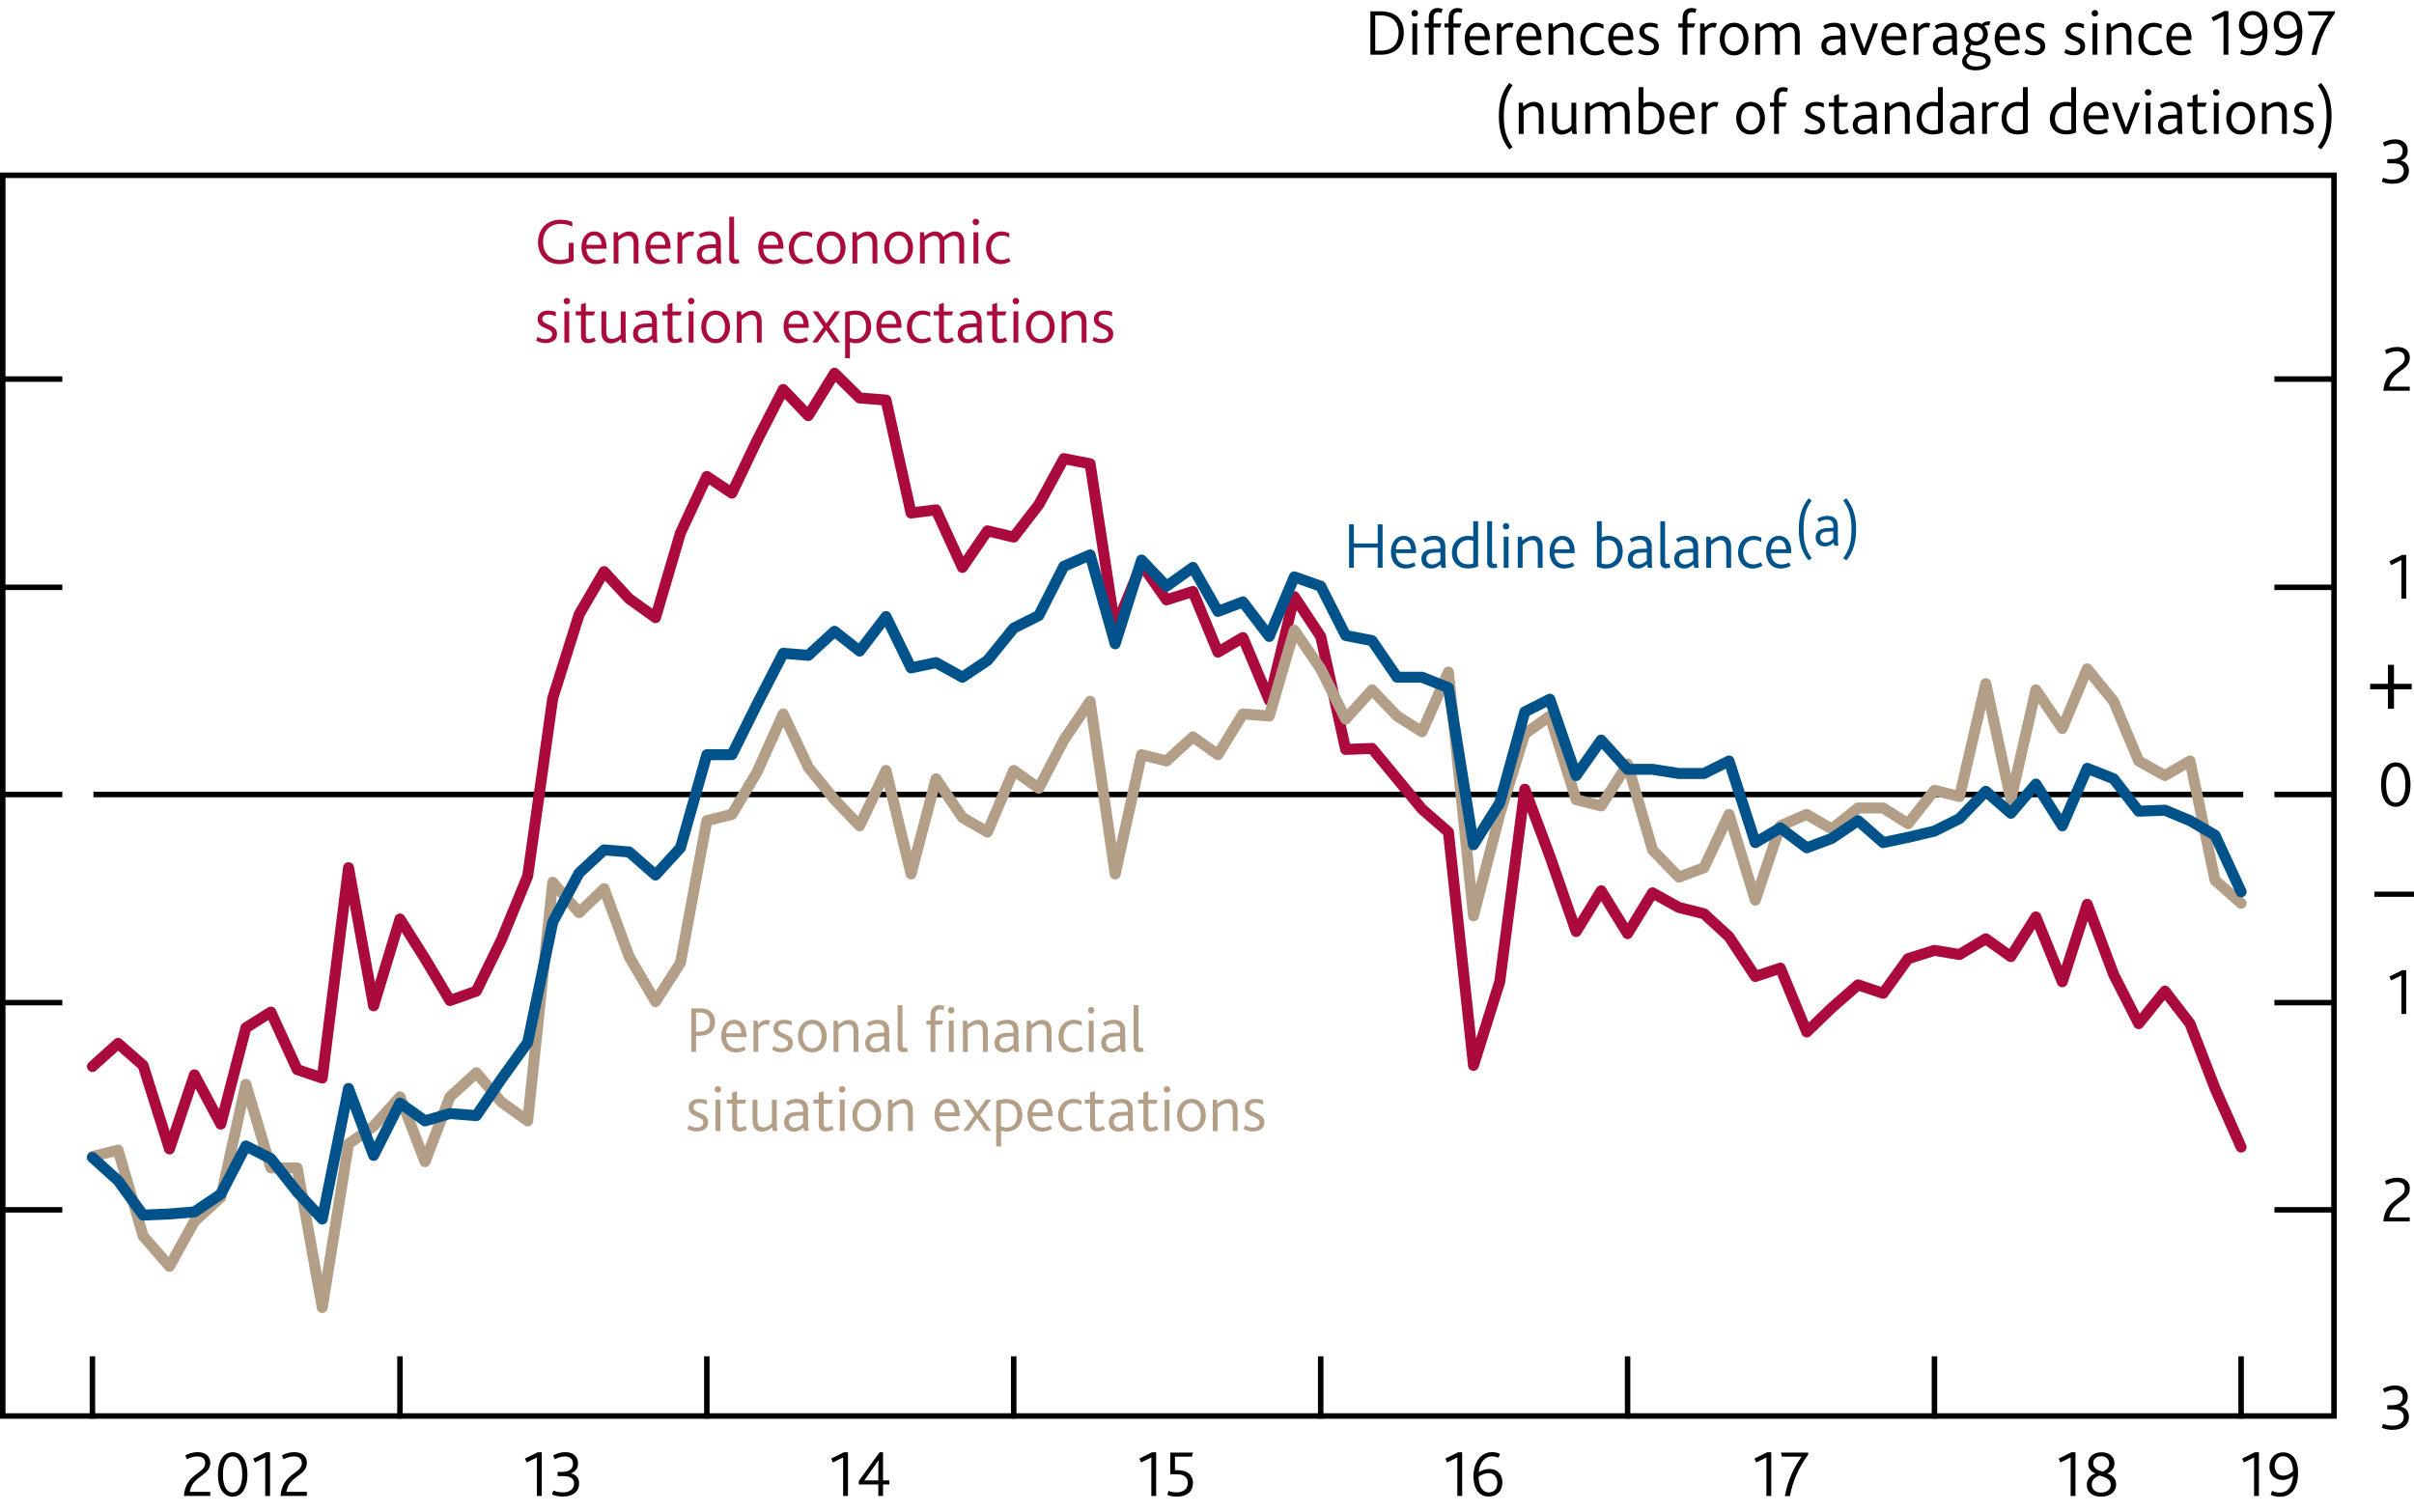 <?xml version="1.0" encoding="utf-8"?>
<!-- Generator: Adobe Illustrator 16.0.0, SVG Export Plug-In . SVG Version: 6.00 Build 0)  -->
<!DOCTYPE svg PUBLIC "-//W3C//DTD SVG 1.1//EN" "http://www.w3.org/Graphics/SVG/1.1/DTD/svg11.dtd">
<svg version="1.1" xmlns="http://www.w3.org/2000/svg" xmlns:xlink="http://www.w3.org/1999/xlink" x="0px" y="0px"
	 width="219.63px" height="137.56px" viewBox="0 0 219.63 137.56" enable-background="new 0 0 219.63 137.56" xml:space="preserve">
<g id="Fan_chart_colours" display="none">
	<polyline display="inline" fill-rule="evenodd" clip-rule="evenodd" fill="#F8BFAD" stroke="#F8BFAD" stroke-width="0.01" points="
		227.27,20.52 231.7,39.21 236.14,43.08 240.57,46.52 245.01,49.27 249.44,48.61 253.88,50.71 258.31,52.1 262.74,53.79 
		267.18,55.1 271.61,55.59 276.05,56.13 280.48,56.67 284.92,57 284.92,65 280.48,64.67 276.05,64.04 271.61,63.44 267.18,62.89 
		262.74,61.29 258.31,59.46 253.88,57.91 249.44,55.67 245.01,55.97 240.57,52.36 236.14,47.72 231.7,42.42 227.27,20.52 	"/>
	<polyline display="inline" fill-rule="evenodd" clip-rule="evenodd" fill="#F8BFAD" stroke="#F8BFAD" stroke-width="0.01" points="
		227.27,20.52 231.7,37.04 236.14,39.95 240.57,42.58 245.01,44.75 249.44,43.85 253.88,45.85 258.31,47.14 262.74,48.73 
		267.18,49.84 271.61,50.3 276.05,50.8 280.48,51.28 284.92,51.6 284.92,57 280.48,56.67 276.05,56.13 271.61,55.59 267.18,55.1 
		262.74,53.79 258.31,52.1 253.88,50.71 249.44,48.61 245.01,49.27 240.57,46.52 236.14,43.08 231.7,39.21 227.27,20.52 	"/>
	<polyline display="inline" fill-rule="evenodd" clip-rule="evenodd" fill="#F8BFAD" stroke="#F8BFAD" stroke-width="0.01" points="
		227.27,20.52 231.7,35.31 236.14,37.47 240.57,39.46 245.01,41.15 249.44,40.07 253.88,41.98 258.31,43.2 262.74,44.71 
		267.18,45.66 271.61,46.1 276.05,46.56 280.48,47 284.92,47.31 284.92,51.6 280.48,51.28 276.05,50.8 271.61,50.3 267.18,49.84 
		262.74,48.73 258.31,47.14 253.88,45.85 249.44,43.85 245.01,44.75 240.57,42.58 236.14,39.95 231.7,37.04 227.27,20.52 	"/>
	<polyline display="inline" fill-rule="evenodd" clip-rule="evenodd" fill="#F18670" stroke="#F18670" stroke-width="0.01" points="
		227.27,20.52 231.7,33.84 236.14,35.33 240.57,36.77 245.01,38.07 249.44,36.82 253.88,38.67 258.31,39.82 262.74,41.26 
		267.18,42.08 271.61,42.49 276.05,42.92 280.48,43.32 284.92,43.63 284.92,47.31 280.48,47 276.05,46.56 271.61,46.1 267.18,45.66 
		262.74,44.71 258.31,43.2 253.88,41.98 249.44,40.07 245.01,41.15 240.57,39.46 236.14,37.47 231.7,35.31 227.27,20.52 	"/>
	<polyline display="inline" fill-rule="evenodd" clip-rule="evenodd" fill="#F18670" stroke="#F18670" stroke-width="0.01" points="
		227.27,20.52 231.7,32.51 236.14,33.42 240.57,34.36 245.01,35.3 249.44,33.91 253.88,35.69 258.31,36.78 262.74,38.17 
		267.18,38.86 271.61,39.25 276.05,39.66 280.48,40.02 284.92,40.33 284.92,43.63 280.48,43.32 276.05,42.92 271.61,42.49 
		267.18,42.08 262.74,41.26 258.31,39.82 253.88,38.67 249.44,36.82 245.01,38.07 240.57,36.77 236.14,35.33 231.7,33.84 
		227.27,20.52 	"/>
	<polyline display="inline" fill-rule="evenodd" clip-rule="evenodd" fill="#F18670" stroke="#F18670" stroke-width="0.01" points="
		227.27,20.52 231.7,31.28 236.14,31.65 240.57,32.13 245.01,32.73 249.44,31.21 253.88,32.94 258.31,33.97 262.74,35.29 
		267.18,35.87 271.61,36.25 276.05,36.63 280.48,36.96 284.92,37.26 284.92,40.33 280.48,40.02 276.05,39.66 271.61,39.25 
		267.18,38.86 262.74,38.17 258.31,36.78 253.88,35.69 249.44,33.91 245.01,35.3 240.57,34.36 236.14,33.42 231.7,32.51 
		227.27,20.52 	"/>
	<polyline display="inline" fill-rule="evenodd" clip-rule="evenodd" fill="#E94D3F" stroke="#E94D3F" stroke-width="0.01" points="
		227.27,20.52 231.7,30.11 236.14,29.96 240.57,30.01 245.01,30.3 249.44,28.64 253.88,30.32 258.31,31.3 262.74,32.57 
		267.18,33.04 271.61,33.4 276.05,33.76 280.48,34.05 284.92,34.35 284.92,37.26 280.48,36.96 276.05,36.63 271.61,36.25 
		267.18,35.87 262.74,35.29 258.31,33.97 253.88,32.94 249.44,31.21 245.01,32.73 240.57,32.13 236.14,31.65 231.7,31.28 
		227.27,20.52 	"/>
	<polyline display="inline" fill-rule="evenodd" clip-rule="evenodd" fill="#E94D3F" stroke="#E94D3F" stroke-width="0.01" points="
		227.27,20.52 231.7,28.98 236.14,28.33 240.57,27.96 245.01,27.94 249.44,26.17 253.88,27.79 258.31,28.71 262.74,29.93 
		267.18,30.3 271.61,30.64 276.05,30.98 280.48,31.25 284.92,31.54 284.92,34.35 280.48,34.05 276.05,33.76 271.61,33.4 
		267.18,33.04 262.74,32.57 258.31,31.3 253.88,30.32 249.44,28.64 245.01,30.3 240.57,30.01 236.14,29.96 231.7,30.11 
		227.27,20.52 	"/>
	<polyline display="inline" fill-rule="evenodd" clip-rule="evenodd" fill="#E94D3F" stroke="#E94D3F" stroke-width="0.01" points="
		227.27,20.52 231.7,26.76 236.14,25.13 240.57,23.92 245.01,23.3 249.44,21.28 253.88,22.8 258.31,23.63 262.74,24.75 
		267.18,24.91 271.61,25.22 276.05,25.51 280.48,25.72 284.92,26.01 284.92,31.54 280.48,31.25 276.05,30.98 271.61,30.64 
		267.18,30.3 262.74,29.93 258.31,28.71 253.88,27.79 249.44,26.17 245.01,27.94 240.57,27.96 236.14,28.33 231.7,28.98 
		227.27,20.52 	"/>
	<polyline display="inline" fill-rule="evenodd" clip-rule="evenodd" fill="#E94D3F" stroke="#E94D3F" stroke-width="0.01" points="
		227.27,20.52 231.7,25.63 236.14,23.5 240.57,21.88 245.01,20.95 249.44,18.8 253.88,20.27 258.31,21.05 262.74,22.11 
		267.18,22.17 271.61,22.46 276.05,22.73 280.48,22.91 284.92,23.2 284.92,26.01 280.48,25.72 276.05,25.51 271.61,25.22 
		267.18,24.91 262.74,24.75 258.31,23.63 253.88,22.8 249.44,21.28 245.01,23.3 240.57,23.92 236.14,25.13 231.7,26.76 
		227.27,20.52 	"/>
	<polyline display="inline" fill-rule="evenodd" clip-rule="evenodd" fill="#E94D3F" stroke="#E94D3F" stroke-width="0.01" points="
		227.27,20.52 231.7,24.46 236.14,21.81 240.57,19.76 245.01,18.51 249.44,16.24 253.88,17.65 258.31,18.37 262.74,19.39 
		267.18,19.34 271.61,19.61 276.05,19.86 280.48,20.01 284.92,20.29 284.92,23.2 280.48,22.91 276.05,22.73 271.61,22.46 
		267.18,22.17 262.74,22.11 258.31,21.05 253.88,20.27 249.44,18.8 245.01,20.95 240.57,21.88 236.14,23.5 231.7,25.63 
		227.27,20.52 	"/>
	<polyline display="inline" fill-rule="evenodd" clip-rule="evenodd" fill="#F18670" stroke="#F18670" stroke-width="0.01" points="
		227.27,20.52 231.7,23.23 236.14,20.04 240.57,17.52 245.01,15.95 249.44,13.54 253.88,14.9 258.31,15.56 262.74,16.52 
		267.18,16.35 271.61,16.61 276.05,16.83 280.48,16.94 284.92,17.23 284.92,20.29 280.48,20.01 276.05,19.86 271.61,19.61 
		267.18,19.34 262.74,19.39 258.31,18.37 253.88,17.65 249.44,16.24 245.01,18.51 240.57,19.76 236.14,21.81 231.7,24.46 
		227.27,20.52 	"/>
	<polyline display="inline" fill-rule="evenodd" clip-rule="evenodd" fill="#F18670" stroke="#F18670" stroke-width="0.01" points="
		227.27,20.52 231.7,21.91 236.14,18.12 240.57,15.11 245.01,13.18 249.44,10.62 253.88,11.92 258.31,12.52 262.74,13.42 
		267.18,13.14 271.61,13.37 276.05,13.56 280.48,13.64 284.92,13.92 284.92,17.23 280.48,16.94 276.05,16.83 271.61,16.61 
		267.18,16.35 262.74,16.52 258.31,15.56 253.88,14.9 249.44,13.54 245.01,15.95 240.57,17.52 236.14,20.04 231.7,23.23 
		227.27,20.52 	"/>
	<polyline display="inline" fill-rule="evenodd" clip-rule="evenodd" fill="#F18670" stroke="#F18670" stroke-width="0.01" points="
		227.27,20.52 231.7,20.42 236.14,15.99 240.57,12.43 245.01,10.09 249.44,7.38 253.88,8.61 258.31,9.14 262.74,9.97 267.18,9.55 
		271.61,9.76 276.05,9.93 280.48,9.97 284.92,10.24 284.92,13.92 280.48,13.64 276.05,13.56 271.61,13.37 267.18,13.14 
		262.74,13.42 258.31,12.52 253.88,11.92 249.44,10.62 245.01,13.18 240.57,15.11 236.14,18.12 231.7,21.91 227.27,20.52 	"/>
	<polyline display="inline" fill-rule="evenodd" clip-rule="evenodd" fill="#F8BFAD" stroke="#F8BFAD" stroke-width="0.01" points="
		227.27,20.52 231.7,18.7 236.14,13.51 240.57,9.3 245.01,6.5 249.44,3.59 253.88,4.74 258.31,5.2 262.74,5.95 267.18,5.37 
		271.61,5.55 276.05,5.69 280.48,5.68 284.92,5.95 284.92,10.24 280.48,9.97 276.05,9.93 271.61,9.76 267.18,9.55 262.74,9.97 
		258.31,9.14 253.88,8.61 249.44,7.38 245.01,10.09 240.57,12.43 236.14,15.99 231.7,20.42 227.27,20.52 	"/>
	<polyline display="inline" fill-rule="evenodd" clip-rule="evenodd" fill="#F8BFAD" stroke="#F8BFAD" stroke-width="0.01" points="
		227.27,20.52 231.7,16.53 236.14,10.38 240.57,5.36 245.01,1.98 249.44,-1.17 253.88,-0.12 258.31,0.24 262.74,0.89 267.18,0.11 
		271.61,0.26 276.05,0.35 280.48,0.29 284.92,0.55 284.92,5.95 280.48,5.68 276.05,5.69 271.61,5.55 267.18,5.37 262.74,5.95 
		258.31,5.2 253.88,4.74 249.44,3.59 245.01,6.5 240.57,9.3 236.14,13.51 231.7,18.7 227.27,20.52 	"/>
	<polyline display="inline" fill-rule="evenodd" clip-rule="evenodd" fill="#F8BFAD" stroke="#F8BFAD" stroke-width="0.01" points="
		227.27,20.52 231.7,13.32 236.14,5.75 240.57,-0.47 245.01,-4.73 249.44,-8.22 253.88,-7.32 258.31,-7.11 262.74,-6.61 
		267.18,-7.68 271.61,-7.58 276.05,-7.56 280.48,-7.7 284.92,-7.45 284.92,0.55 280.48,0.29 276.05,0.35 271.61,0.26 267.18,0.11 
		262.74,0.89 258.31,0.24 253.88,-0.12 249.44,-1.17 245.01,1.98 240.57,5.36 236.14,10.38 231.7,16.53 227.27,20.52 	"/>
	
		<polyline display="inline" fill-rule="evenodd" clip-rule="evenodd" fill="#FBD9CD" stroke="#FBD9CD" stroke-width="0.01" stroke-linecap="square" stroke-miterlimit="10" points="
		225.86,96.2 230.93,117.49 236.01,122.81 241.09,128.25 246.16,133.62 251.24,134.33 256.31,137.13 261.39,138.44 266.46,139.27 
		271.54,140.33 276.61,140.48 281.69,140.69 286.77,140.92 291.84,140.93 291.84,150.05 286.77,150.02 281.69,149.7 276.61,149.42 
		271.54,149.21 266.46,147.82 261.39,146.82 256.31,145.34 251.24,142.38 246.16,141.26 241.09,134.9 236.01,128.09 230.93,121.15 
		225.86,96.2 	"/>
	
		<polyline display="inline" fill-rule="evenodd" clip-rule="evenodd" fill="#F9C5B4" stroke="#F9C5B4" stroke-width="0.01" stroke-linecap="square" stroke-miterlimit="10" points="
		225.86,96.2 230.93,115.02 236.01,119.25 241.09,123.77 246.16,128.47 251.24,128.91 256.31,131.6 261.39,132.79 266.46,133.51 
		271.54,134.34 276.61,134.45 281.69,134.61 286.77,134.77 291.84,134.78 291.84,140.93 286.77,140.92 281.69,140.69 276.61,140.48 
		271.54,140.33 266.46,139.27 261.39,138.44 256.31,137.13 251.24,134.33 246.16,133.62 241.09,128.25 236.01,122.81 230.93,117.49 
		225.86,96.2 	"/>
	
		<polyline display="inline" fill-rule="evenodd" clip-rule="evenodd" fill="#F8BBA8" stroke="#F8BBA8" stroke-width="0.01" stroke-linecap="square" stroke-miterlimit="10" points="
		225.86,96.2 230.93,113.05 236.01,116.42 241.09,120.2 246.16,124.37 251.24,124.6 256.31,127.19 261.39,128.3 266.46,128.93 
		271.54,129.58 276.61,129.66 281.69,129.78 286.77,129.89 291.84,129.89 291.84,134.78 286.77,134.77 281.69,134.61 276.61,134.45 
		271.54,134.34 266.46,133.51 261.39,132.79 256.31,131.6 251.24,128.91 246.16,128.47 241.09,123.77 236.01,119.25 230.93,115.02 
		225.86,96.2 	"/>
	
		<polyline display="inline" fill-rule="evenodd" clip-rule="evenodd" fill="#F6B09B" stroke="#F6B09B" stroke-width="0.01" stroke-linecap="square" stroke-miterlimit="10" points="
		225.86,96.2 230.93,111.37 236.01,113.99 241.09,117.15 246.16,120.85 251.24,120.9 256.31,123.42 261.39,124.45 266.46,125 
		271.54,125.49 276.61,125.55 281.69,125.64 286.77,125.7 291.84,125.7 291.84,129.89 286.77,129.89 281.69,129.78 276.61,129.66 
		271.54,129.58 266.46,128.93 261.39,128.3 256.31,127.19 251.24,124.6 246.16,124.37 241.09,120.2 236.01,116.42 230.93,113.05 
		225.86,96.2 	"/>
	
		<polyline display="inline" fill-rule="evenodd" clip-rule="evenodd" fill="#F39A82" stroke="#F39A82" stroke-width="0.01" stroke-linecap="square" stroke-miterlimit="10" points="
		225.86,96.2 230.93,109.86 236.01,111.81 241.09,114.4 246.16,117.7 251.24,117.58 256.31,120.03 261.39,120.98 266.46,121.47 
		271.54,121.83 276.61,121.86 281.69,121.92 286.77,121.94 291.84,121.93 291.84,125.7 286.77,125.7 281.69,125.64 276.61,125.55 
		271.54,125.49 266.46,125 261.39,124.45 256.31,123.42 251.24,120.9 246.16,120.85 241.09,117.15 236.01,113.99 230.93,111.37 
		225.86,96.2 	"/>
	
		<polyline display="inline" fill-rule="evenodd" clip-rule="evenodd" fill="#F0836B" stroke="#F0836B" stroke-width="0.01" stroke-linecap="square" stroke-miterlimit="10" points="
		225.86,96.2 230.93,108.45 236.01,109.78 241.09,111.86 246.16,114.78 251.24,114.5 256.31,116.88 261.39,117.78 266.46,118.2 
		271.54,118.42 276.61,118.44 281.69,118.47 286.77,118.45 291.84,118.44 291.84,121.93 286.77,121.94 281.69,121.92 276.61,121.86 
		271.54,121.83 266.46,121.47 261.39,120.98 256.31,120.03 251.24,117.58 246.16,117.7 241.09,114.4 236.01,111.81 230.93,109.86 
		225.86,96.2 	"/>
	
		<polyline display="inline" fill-rule="evenodd" clip-rule="evenodd" fill="#ED6A55" stroke="#ED6A55" stroke-width="0.01" stroke-linecap="square" stroke-miterlimit="10" points="
		225.86,96.2 230.93,107.12 236.01,107.87 241.09,109.44 246.16,112 251.24,111.58 256.31,113.9 261.39,114.74 266.46,115.09 
		271.54,115.2 276.61,115.19 281.69,115.2 286.77,115.14 291.84,115.13 291.84,118.44 286.77,118.45 281.69,118.47 276.61,118.44 
		271.54,118.42 266.46,118.2 261.39,117.78 256.31,116.88 251.24,114.5 246.16,114.78 241.09,111.86 236.01,109.78 230.93,108.45 
		225.86,96.2 	"/>
	
		<polyline display="inline" fill-rule="evenodd" clip-rule="evenodd" fill="#EB5D4B" stroke="#EB5D4B" stroke-width="0.01" stroke-linecap="square" stroke-miterlimit="10" points="
		225.86,96.2 230.93,105.84 236.01,106.01 241.09,107.11 246.16,109.32 251.24,108.76 256.31,111.02 261.39,111.79 266.46,112.09 
		271.54,112.08 276.61,112.05 281.69,112.03 286.77,111.94 291.84,111.92 291.84,115.13 286.77,115.14 281.69,115.2 276.61,115.19 
		271.54,115.2 266.46,115.09 261.39,114.74 256.31,113.9 251.24,111.58 246.16,112 241.09,109.44 236.01,107.87 230.93,107.12 
		225.86,96.2 	"/>
	
		<polyline display="inline" fill-rule="evenodd" clip-rule="evenodd" fill="#E94D3F" stroke="#E94D3F" stroke-width="0.01" stroke-linecap="square" stroke-miterlimit="10" points="
		225.86,96.2 230.93,103.31 236.01,102.36 241.09,102.51 246.16,104.03 251.24,103.19 256.31,105.34 261.39,106 266.46,106.18 
		271.54,105.93 276.61,105.87 281.69,105.8 286.77,105.64 291.84,105.62 291.84,111.92 286.77,111.94 281.69,112.03 276.61,112.05 
		271.54,112.08 266.46,112.09 261.39,111.79 256.31,111.02 251.24,108.76 246.16,109.32 241.09,107.11 236.01,106.01 230.93,105.84 
		225.86,96.2 	"/>
	
		<polyline display="inline" fill-rule="evenodd" clip-rule="evenodd" fill="#EB5D4B" stroke="#EB5D4B" stroke-width="0.01" stroke-linecap="square" stroke-miterlimit="10" points="
		225.86,96.2 230.93,102.02 236.01,100.5 241.09,100.17 246.16,101.35 251.24,100.37 256.31,102.46 261.39,103.05 266.46,103.18 
		271.54,102.81 276.61,102.73 281.69,102.63 286.77,102.44 291.84,102.41 291.84,105.62 286.77,105.64 281.69,105.8 276.61,105.87 
		271.54,105.93 266.46,106.18 261.39,106 256.31,105.34 251.24,103.19 246.16,104.03 241.09,102.51 236.01,102.36 230.93,103.31 
		225.86,96.2 	"/>
	
		<polyline display="inline" fill-rule="evenodd" clip-rule="evenodd" fill="#ED6A55" stroke="#ED6A55" stroke-width="0.01" stroke-linecap="square" stroke-miterlimit="10" points="
		225.86,96.2 230.93,100.69 236.01,98.58 241.09,97.76 246.16,98.58 251.24,97.45 256.31,99.47 261.39,100.01 266.46,100.07 
		271.54,99.59 276.61,99.48 281.69,99.36 286.77,99.14 291.84,99.1 291.84,102.41 286.77,102.44 281.69,102.63 276.61,102.73 
		271.54,102.81 266.46,103.18 261.39,103.05 256.31,102.46 251.24,100.37 246.16,101.35 241.09,100.17 236.01,100.5 230.93,102.02 
		225.86,96.2 	"/>
	
		<polyline display="inline" fill-rule="evenodd" clip-rule="evenodd" fill="#F0836B" stroke="#F0836B" stroke-width="0.01" stroke-linecap="square" stroke-miterlimit="10" points="
		225.86,96.2 230.93,99.29 236.01,96.56 241.09,95.21 246.16,95.65 251.24,94.37 256.31,96.33 261.39,96.81 266.46,96.8 
		271.54,96.19 276.61,96.06 281.69,95.91 286.77,95.65 291.84,95.61 291.84,99.1 286.77,99.14 281.69,99.36 276.61,99.48 
		271.54,99.59 266.46,100.07 261.39,100.01 256.31,99.47 251.24,97.45 246.16,98.58 241.09,97.76 236.01,98.58 230.93,100.69 
		225.86,96.2 	"/>
	
		<polyline display="inline" fill-rule="evenodd" clip-rule="evenodd" fill="#F39A82" stroke="#F39A82" stroke-width="0.01" stroke-linecap="square" stroke-miterlimit="10" points="
		225.86,96.2 230.93,97.78 236.01,94.38 241.09,92.47 246.16,92.5 251.24,91.05 256.31,92.94 261.39,93.35 266.46,93.27 
		271.54,92.52 276.61,92.37 281.69,92.19 286.77,91.89 291.84,91.85 291.84,95.61 286.77,95.65 281.69,95.91 276.61,96.06 
		271.54,96.19 266.46,96.8 261.39,96.81 256.31,96.33 251.24,94.37 246.16,95.65 241.09,95.21 236.01,96.56 230.93,99.29 
		225.86,96.2 	"/>
	
		<polyline display="inline" fill-rule="evenodd" clip-rule="evenodd" fill="#F6B09B" stroke="#F6B09B" stroke-width="0.01" stroke-linecap="square" stroke-miterlimit="10" points="
		225.86,96.2 230.93,96.09 236.01,91.95 241.09,89.41 246.16,88.98 251.24,87.35 256.31,89.17 261.39,89.49 266.46,89.34 
		271.54,88.44 276.61,88.26 281.69,88.04 286.77,87.7 291.84,87.65 291.84,91.85 286.77,91.89 281.69,92.19 276.61,92.37 
		271.54,92.52 266.46,93.27 261.39,93.35 256.31,92.94 251.24,91.05 246.16,92.5 241.09,92.47 236.01,94.38 230.93,97.78 
		225.86,96.2 	"/>
	
		<polyline display="inline" fill-rule="evenodd" clip-rule="evenodd" fill="#F8BBA8" stroke="#F8BBA8" stroke-width="0.01" stroke-linecap="square" stroke-miterlimit="10" points="
		225.86,96.2 230.93,94.12 236.01,89.12 241.09,85.84 246.16,84.89 251.24,83.04 256.31,84.76 261.39,85 266.46,84.76 271.54,83.67 
		276.61,83.47 281.69,83.21 286.77,82.82 291.84,82.76 291.84,87.65 286.77,87.7 281.69,88.04 276.61,88.26 271.54,88.44 
		266.46,89.34 261.39,89.49 256.31,89.17 251.24,87.35 246.16,88.98 241.09,89.41 236.01,91.95 230.93,96.09 225.86,96.2 	"/>
	
		<polyline display="inline" fill-rule="evenodd" clip-rule="evenodd" fill="#F9C5B4" stroke="#F9C5B4" stroke-width="0.01" stroke-linecap="square" stroke-miterlimit="10" points="
		225.86,96.2 230.93,91.65 236.01,85.56 241.09,81.36 246.16,79.73 251.24,77.62 256.31,79.23 261.39,79.35 266.46,79 271.54,77.68 
		276.61,77.44 281.69,77.13 286.77,76.67 291.84,76.61 291.84,82.76 286.77,82.82 281.69,83.21 276.61,83.47 271.54,83.67 
		266.46,84.76 261.39,85 256.31,84.76 251.24,83.04 246.16,84.89 241.09,85.84 236.01,89.12 230.93,94.12 225.86,96.2 	"/>
	
		<polyline display="inline" fill-rule="evenodd" clip-rule="evenodd" fill="#FBD9CD" stroke="#FBD9CD" stroke-width="0.01" stroke-linecap="square" stroke-miterlimit="10" points="
		225.86,96.2 230.93,87.99 236.01,80.28 241.09,74.71 246.16,72.1 251.24,69.58 256.31,71.02 261.39,70.98 266.46,70.45 
		271.54,68.8 276.61,68.5 281.69,68.12 286.77,67.57 291.84,67.49 291.84,76.61 286.77,76.67 281.69,77.13 276.61,77.44 
		271.54,77.68 266.46,79 261.39,79.35 256.31,79.23 251.24,77.62 246.16,79.73 241.09,81.36 236.01,85.56 230.93,91.65 225.86,96.2 
			"/>
	<path display="inline" fill="none" stroke="#E40520" stroke-linecap="round" stroke-linejoin="round" stroke-miterlimit="10" d="
		M225.85,96.19"/>
	<polyline display="inline" fill-rule="evenodd" clip-rule="evenodd" fill="#ACCEBD" stroke="#ACCEBD" stroke-width="0.01" points="
		299.26,36.21 304.86,27.67 310.46,22.81 316.07,21.96 321.67,23.19 327.27,25.68 332.87,28.59 338.48,30.17 344.08,31.3 349.68,32 
		355.29,32.77 360.89,33.17 366.49,32.96 372.09,32.23 372.09,38.21 366.49,38.83 360.89,38.93 355.29,38.42 349.68,37.54 
		344.08,36.68 338.48,35.39 332.87,33.67 327.27,30.61 321.67,27.94 316.07,26.54 310.46,27.23 304.86,31.91 299.26,40.3 	"/>
	<polyline display="inline" fill-rule="evenodd" clip-rule="evenodd" fill="#ACCEBD" stroke="#ACCEBD" stroke-width="0.01" points="
		299.26,33.45 304.86,24.79 310.46,19.83 316.07,18.87 321.67,19.98 327.27,22.37 332.87,25.18 338.48,26.64 344.08,27.67 
		349.68,28.26 355.29,28.96 360.89,29.29 366.49,28.99 372.09,28.19 372.09,32.23 366.49,32.96 360.89,33.17 355.29,32.77 
		349.68,32 344.08,31.3 338.48,30.17 332.87,28.59 327.27,25.68 321.67,23.19 316.07,21.96 310.46,22.81 304.86,27.67 299.26,36.21 
			"/>
	<polyline display="inline" fill-rule="evenodd" clip-rule="evenodd" fill="#ACCEBD" stroke="#ACCEBD" stroke-width="0.01" points="
		299.26,31.26 304.86,22.52 310.46,17.47 316.07,16.42 321.67,17.43 327.27,19.73 332.87,22.46 338.48,23.84 344.08,24.79 
		349.68,25.29 355.29,25.93 360.89,26.19 366.49,25.84 372.09,24.98 372.09,28.19 366.49,28.99 360.89,29.29 355.29,28.96 
		349.68,28.26 344.08,27.67 338.48,26.64 332.87,25.18 327.27,22.37 321.67,19.98 316.07,18.87 310.46,19.83 304.86,24.79 
		299.26,33.45 	"/>
	<polyline display="inline" fill-rule="evenodd" clip-rule="evenodd" fill="#77B39C" stroke="#77B39C" stroke-width="0.01" points="
		299.26,29.38 304.86,20.56 310.46,15.43 316.07,14.3 321.67,15.25 327.27,17.47 332.87,20.12 338.48,21.44 344.08,22.31 
		349.68,22.74 355.29,23.33 360.89,23.54 366.49,23.14 372.09,22.23 372.09,24.98 366.49,25.84 360.89,26.19 355.29,25.93 
		349.68,25.29 344.08,24.79 338.48,23.84 332.87,22.46 327.27,19.73 321.67,17.43 316.07,16.42 310.46,17.47 304.86,22.52 
		299.26,31.26 	"/>
	<polyline display="inline" fill-rule="evenodd" clip-rule="evenodd" fill="#77B39C" stroke="#77B39C" stroke-width="0.01" points="
		299.26,27.69 304.86,18.8 310.46,13.61 316.07,12.41 321.67,13.29 327.27,15.43 332.87,18.02 338.48,19.28 344.08,20.08 
		349.68,20.46 355.29,21 360.89,21.16 366.49,20.72 372.09,19.75 372.09,22.23 366.49,23.14 360.89,23.54 355.29,23.33 
		349.68,22.74 344.08,22.31 338.48,21.44 332.87,20.12 327.27,17.47 321.67,15.25 316.07,14.3 310.46,15.43 304.86,20.56 
		299.26,29.38 	"/>
	<polyline display="inline" fill-rule="evenodd" clip-rule="evenodd" fill="#77B39C" stroke="#77B39C" stroke-width="0.01" points="
		299.26,26.13 304.86,17.18 310.46,11.92 316.07,10.66 321.67,11.47 327.27,13.55 332.87,16.08 338.48,17.28 344.08,18.02 
		349.68,18.34 355.29,18.84 360.89,18.96 366.49,18.47 372.09,17.46 372.09,19.75 366.49,20.72 360.89,21.16 355.29,21 
		349.68,20.46 344.08,20.08 338.48,19.28 332.87,18.02 327.27,15.43 321.67,13.29 316.07,12.41 310.46,13.61 304.86,18.8 
		299.26,27.69 	"/>
	<polyline display="inline" fill-rule="evenodd" clip-rule="evenodd" fill="#008D68" stroke="#008D68" stroke-width="0.01" points="
		299.26,24.64 304.86,15.63 310.46,10.31 316.07,9 321.67,9.74 327.27,11.77 332.87,14.24 338.48,15.38 344.08,16.07 349.68,16.33 
		355.29,16.79 360.89,16.86 366.49,16.33 372.09,15.28 372.09,17.46 366.49,18.47 360.89,18.96 355.29,18.84 349.68,18.34 
		344.08,18.02 338.48,17.28 332.87,16.08 327.27,13.55 321.67,11.47 316.07,10.66 310.46,11.92 304.86,17.18 299.26,26.13 	"/>
	<polyline display="inline" fill-rule="evenodd" clip-rule="evenodd" fill="#008D68" stroke="#008D68" stroke-width="0.01" points="
		299.26,23.21 304.86,14.14 310.46,8.76 316.07,7.38 321.67,8.07 327.27,10.03 332.87,12.46 338.48,13.55 344.08,14.19 
		349.68,14.38 355.29,14.8 360.89,14.84 366.49,14.27 372.09,13.18 372.09,15.28 366.49,16.33 360.89,16.86 355.29,16.79 
		349.68,16.33 344.08,16.07 338.48,15.38 332.87,14.24 327.27,11.77 321.67,9.74 316.07,9 310.46,10.31 304.86,15.63 299.26,24.64 	
		"/>
	<polyline display="inline" fill-rule="evenodd" clip-rule="evenodd" fill="#008D68" stroke="#008D68" stroke-width="0.01" points="
		299.26,20.38 304.86,11.23 310.46,5.78 316.07,4.32 321.67,4.93 327.27,6.81 332.87,9.18 338.48,10.2 344.08,10.78 349.68,10.91 
		355.29,11.25 360.89,11.22 366.49,10.57 372.09,9.4 372.09,13.18 366.49,14.27 360.89,14.84 355.29,14.8 349.68,14.38 
		344.08,14.19 338.48,13.55 332.87,12.46 327.27,10.03 321.67,8.07 316.07,7.38 310.46,8.76 304.86,14.14 299.26,23.21 	"/>
	<polyline display="inline" fill-rule="evenodd" clip-rule="evenodd" fill="#008D68" stroke="#008D68" stroke-width="0.01" points="
		299.26,18.94 304.86,9.78 310.46,4.3 316.07,2.82 321.67,3.4 327.27,5.27 332.87,7.63 338.48,8.64 344.08,9.21 349.68,9.33 
		355.29,9.63 360.89,9.56 366.49,8.87 372.09,7.66 372.09,9.4 366.49,10.57 360.89,11.22 355.29,11.25 349.68,10.91 344.08,10.78 
		338.48,10.2 332.87,9.18 327.27,6.81 321.67,4.93 316.07,4.32 310.46,5.78 304.86,11.23 299.26,20.38 	"/>
	<polyline display="inline" fill-rule="evenodd" clip-rule="evenodd" fill="#008D68" stroke="#008D68" stroke-width="0.01" points="
		299.26,17.45 304.86,8.27 310.46,2.77 316.07,1.27 321.67,1.83 327.27,3.67 332.87,6.02 338.48,7.03 344.08,7.58 349.68,7.7 
		355.29,7.96 360.89,7.84 366.49,7.11 372.09,5.87 372.09,7.66 366.49,8.87 360.89,9.56 355.29,9.63 349.68,9.33 344.08,9.21 
		338.48,8.64 332.87,7.63 327.27,5.27 321.67,3.4 316.07,2.82 310.46,4.3 304.86,9.78 299.26,18.94 	"/>
	<polyline display="inline" fill-rule="evenodd" clip-rule="evenodd" fill="#77B39C" stroke="#77B39C" stroke-width="0.01" points="
		299.26,15.89 304.86,6.68 310.46,1.17 316.07,-0.37 321.67,0.18 327.27,1.99 332.87,4.33 338.48,5.32 344.08,5.87 349.68,5.98 
		355.29,6.19 360.89,6.03 366.49,5.26 372.09,3.98 372.09,5.87 366.49,7.11 360.89,7.84 355.29,7.96 349.68,7.7 344.08,7.58 
		338.48,7.03 332.87,6.02 327.27,3.67 321.67,1.83 316.07,1.27 310.46,2.77 304.86,8.27 299.26,17.45 	"/>
	<polyline display="inline" fill-rule="evenodd" clip-rule="evenodd" fill="#77B39C" stroke="#77B39C" stroke-width="0.01" points="
		299.26,14.2 304.86,4.97 310.46,-0.57 316.07,-2.12 321.67,-1.62 327.27,0.17 332.87,2.5 338.48,3.5 344.08,4.03 349.68,4.12 
		355.29,4.29 360.89,4.09 366.49,3.27 372.09,1.93 372.09,3.98 366.49,5.26 360.89,6.03 355.29,6.19 349.68,5.98 344.08,5.87 
		338.48,5.32 332.87,4.33 327.27,1.99 321.67,0.18 316.07,-0.37 310.46,1.17 304.86,6.68 299.26,15.89 	"/>
	<polyline display="inline" fill-rule="evenodd" clip-rule="evenodd" fill="#77B39C" stroke="#77B39C" stroke-width="0.01" points="
		299.26,12.32 304.86,3.06 310.46,-2.51 316.07,-4.09 321.67,-3.61 327.27,-1.85 332.87,0.47 338.48,1.45 344.08,1.97 349.68,2.06 
		355.29,2.17 360.89,1.92 366.49,1.05 372.09,-0.34 372.09,1.93 366.49,3.27 360.89,4.09 355.29,4.29 349.68,4.12 344.08,4.03 
		338.48,3.5 332.87,2.5 327.27,0.17 321.67,-1.62 316.07,-2.12 310.46,-0.57 304.86,4.97 299.26,14.2 	"/>
	<polyline display="inline" fill-rule="evenodd" clip-rule="evenodd" fill="#ACCEBD" stroke="#ACCEBD" stroke-width="0.01" points="
		299.26,10.12 304.86,0.84 310.46,-4.77 316.07,-6.38 321.67,-5.93 327.27,-4.21 332.87,-1.9 338.48,-0.94 344.08,-0.42 
		349.68,-0.36 355.29,-0.3 360.89,-0.62 366.49,-1.54 372.09,-2.99 372.09,-0.34 366.49,1.05 360.89,1.92 355.29,2.17 349.68,2.06 
		344.08,1.97 338.48,1.45 332.87,0.47 327.27,-1.85 321.67,-3.61 316.07,-4.09 310.46,-2.51 304.86,3.06 299.26,12.32 	"/>
	<polyline display="inline" fill-rule="evenodd" clip-rule="evenodd" fill="#ACCEBD" stroke="#ACCEBD" stroke-width="0.01" points="
		299.26,7.37 304.86,-1.97 310.46,-7.61 316.07,-9.26 321.67,-8.86 327.27,-7.18 332.87,-4.88 338.48,-3.93 344.08,-3.43 
		349.68,-3.38 355.29,-3.4 360.89,-3.79 366.49,-4.8 372.09,-6.33 372.09,-2.99 366.49,-1.54 360.89,-0.62 355.29,-0.3 
		349.68,-0.36 344.08,-0.42 338.48,-0.94 332.87,-1.9 327.27,-4.21 321.67,-5.93 316.07,-6.38 310.46,-4.77 304.86,0.84 
		299.26,10.12 	"/>
	<polyline display="inline" fill-rule="evenodd" clip-rule="evenodd" fill="#ACCEBD" stroke="#ACCEBD" stroke-width="0.01" points="
		299.26,3.28 304.86,-6.11 310.46,-11.81 316.07,-13.53 321.67,-13.19 327.27,-11.58 332.87,-9.3 338.48,-8.37 344.08,-7.9 
		349.68,-7.88 355.29,-8.01 360.89,-8.52 366.49,-9.64 372.09,-11.27 372.09,-6.33 366.49,-4.8 360.89,-3.79 355.29,-3.4 
		349.68,-3.38 344.08,-3.43 338.48,-3.93 332.87,-4.88 327.27,-7.18 321.67,-8.86 316.07,-9.26 310.46,-7.61 304.86,-1.97 
		299.26,7.37 	"/>
	<polyline display="inline" fill-rule="evenodd" clip-rule="evenodd" fill="#CEE1D8" stroke="#CEE1D8" stroke-width="0.01" points="
		313.37,136.39 319.86,135.23 326.36,132.21 332.85,129.69 339.35,127.08 345.85,126.29 352.34,122.86 358.84,120.72 365.34,117.05 
		371.83,115.12 371.83,123.13 365.34,124.41 358.84,127.72 352.34,129.83 345.85,133.15 339.35,133.57 332.85,136.43 326.36,138.12 
		319.86,141.69 313.37,141.79 	"/>
	<polyline display="inline" fill-rule="evenodd" clip-rule="evenodd" fill="#B5D3C4" stroke="#B5D3C4" stroke-width="0.01" points="
		313.37,132.63 319.86,131.08 326.36,128.12 332.85,125.64 339.35,122.87 345.85,121.4 352.34,118.01 358.84,115.49 365.34,111.73 
		371.83,109.66 371.83,115.12 365.34,117.05 358.84,120.72 352.34,122.86 345.85,126.29 339.35,127.08 332.85,129.69 326.36,132.21 
		319.86,135.23 313.37,136.39 	"/>
	<polyline display="inline" fill-rule="evenodd" clip-rule="evenodd" fill="#A7CBBA" stroke="#A7CBBA" stroke-width="0.01" points="
		313.37,129.56 319.86,127.81 326.36,124.95 332.85,122.29 339.35,119.3 345.85,117.35 352.34,114.31 358.84,111.51 365.34,107.78 
		371.83,105.18 371.83,109.66 365.34,111.73 358.84,115.49 352.34,118.01 345.85,121.4 339.35,122.87 332.85,125.64 326.36,128.12 
		319.86,131.08 313.37,132.63 	"/>
	<polyline display="inline" fill-rule="evenodd" clip-rule="evenodd" fill="#9AC4B0" stroke="#9AC4B0" stroke-width="0.01" points="
		313.37,126.83 319.86,124.84 326.36,122.07 332.85,119.45 339.35,116.35 345.85,114.16 352.34,111.15 358.84,108.22 365.34,104.19 
		371.83,101.39 371.83,105.18 365.34,107.78 358.84,111.51 352.34,114.31 345.85,117.35 339.35,119.3 332.85,122.29 326.36,124.95 
		319.86,127.81 313.37,129.56 	"/>
	<polyline display="inline" fill-rule="evenodd" clip-rule="evenodd" fill="#7EB69D" stroke="#7EB69D" stroke-width="0.01" points="
		313.37,124.57 319.86,122.24 326.36,119.54 332.85,116.85 339.35,113.69 345.85,111.18 352.34,108.21 358.84,105.18 365.34,101.01 
		371.83,97.97 371.83,101.39 365.34,104.19 358.84,108.22 352.34,111.15 345.85,114.16 339.35,116.35 332.85,119.45 326.36,122.07 
		319.86,124.84 313.37,126.83 	"/>
	<polyline display="inline" fill-rule="evenodd" clip-rule="evenodd" fill="#5FA88C" stroke="#5FA88C" stroke-width="0.01" points="
		313.37,122.39 319.86,119.93 326.36,117.07 332.85,114.34 339.35,111.12 345.85,108.31 352.34,105.5 358.84,102.35 365.34,98.14 
		371.83,94.85 371.83,97.97 365.34,101.01 358.84,105.18 352.34,108.21 345.85,111.18 339.35,113.69 332.85,116.85 326.36,119.54 
		319.86,122.24 313.37,124.57 	"/>
	<polyline display="inline" fill-rule="evenodd" clip-rule="evenodd" fill="#399B7B" stroke="#399B7B" stroke-width="0.01" points="
		313.37,120.44 319.86,117.59 326.36,114.89 332.85,112.07 339.35,108.64 345.85,105.74 352.34,102.76 358.84,99.77 365.34,95.45 
		371.83,91.76 371.83,94.85 365.34,98.14 358.84,102.35 352.34,105.5 345.85,108.31 339.35,111.12 332.85,114.34 326.36,117.07 
		319.86,119.93 313.37,122.39 	"/>
	<polyline display="inline" fill-rule="evenodd" clip-rule="evenodd" fill="#209472" stroke="#209472" stroke-width="0.01" points="
		313.37,118.56 319.86,115.44 326.36,112.74 332.85,109.94 339.35,106.31 345.85,103.27 352.34,100.19 358.84,97.11 365.34,92.74 
		371.83,88.83 371.83,91.76 365.34,95.45 358.84,99.77 352.34,102.76 345.85,105.74 339.35,108.64 332.85,112.07 326.36,114.89 
		319.86,117.59 313.37,120.44 	"/>
	<polyline display="inline" fill-rule="evenodd" clip-rule="evenodd" fill="#008D68" stroke="#008D68" stroke-width="0.01" points="
		313.37,114.72 319.86,111.32 326.36,108.32 332.85,105.42 339.35,101.75 345.85,98.18 352.34,95.07 358.84,91.92 365.34,87.25 
		371.83,83.08 371.83,88.83 365.34,92.74 358.84,97.11 352.34,100.19 345.85,103.27 339.35,106.31 332.85,109.94 326.36,112.74 
		319.86,115.44 313.37,118.56 	"/>
	<polyline display="inline" fill-rule="evenodd" clip-rule="evenodd" fill="#209472" stroke="#209472" stroke-width="0.01" points="
		313.37,112.73 319.86,109.12 326.36,106.14 332.85,103.07 339.35,99.31 345.85,95.62 352.34,92.42 358.84,89.18 365.34,84.5 
		371.83,80.17 371.83,83.08 365.34,87.25 358.84,91.92 352.34,95.07 345.85,98.18 339.35,101.75 332.85,105.42 326.36,108.32 
		319.86,111.32 313.37,114.72 	"/>
	<polyline display="inline" fill-rule="evenodd" clip-rule="evenodd" fill="#399B7B" stroke="#399B7B" stroke-width="0.01" points="
		313.37,110.71 319.86,106.82 326.36,103.72 332.85,100.66 339.35,97 345.85,92.98 352.34,89.64 358.84,86.29 365.34,81.73 
		371.83,77.03 371.83,80.17 365.34,84.5 358.84,89.18 352.34,92.42 345.85,95.62 339.35,99.31 332.85,103.07 326.36,106.14 
		319.86,109.12 313.37,112.73 	"/>
	<polyline display="inline" fill-rule="evenodd" clip-rule="evenodd" fill="#5FA88C" stroke="#5FA88C" stroke-width="0.01" points="
		313.37,108.43 319.86,104.44 326.36,101.23 332.85,98.04 339.35,94.4 345.85,90.22 352.34,86.89 358.84,83.35 365.34,78.59 
		371.83,73.74 371.83,77.03 365.34,81.73 358.84,86.29 352.34,89.64 345.85,92.98 339.35,97 332.85,100.66 326.36,103.72 
		319.86,106.82 313.37,110.71 	"/>
	<polyline display="inline" fill-rule="evenodd" clip-rule="evenodd" fill="#7EB69D" stroke="#7EB69D" stroke-width="0.01" points="
		313.37,106.12 319.86,102.01 326.36,98.57 332.85,95.27 339.35,91.48 345.85,87.24 352.34,83.68 358.84,80 365.34,75.27 
		371.83,70.14 371.83,73.74 365.34,78.59 358.84,83.35 352.34,86.89 345.85,90.22 339.35,94.4 332.85,98.04 326.36,101.23 
		319.86,104.44 313.37,108.43 	"/>
	<polyline display="inline" fill-rule="evenodd" clip-rule="evenodd" fill="#9AC4B0" stroke="#9AC4B0" stroke-width="0.01" points="
		313.37,103.56 319.86,99.17 326.36,95.71 332.85,92.21 339.35,88.32 345.85,83.96 352.34,80.23 358.84,76.39 365.34,71.63 
		371.83,66.2 371.83,70.14 365.34,75.27 358.84,80 352.34,83.68 345.85,87.24 339.35,91.48 332.85,95.27 326.36,98.57 
		319.86,102.01 313.37,106.12 	"/>
	<polyline display="inline" fill-rule="evenodd" clip-rule="evenodd" fill="#A7CBBA" stroke="#A7CBBA" stroke-width="0.01" points="
		313.37,100.5 319.86,96 326.36,92.39 332.85,88.7 339.35,84.68 345.85,80.24 352.34,76.32 358.84,72.07 365.34,67.5 371.83,61.62 
		371.83,66.2 365.34,71.63 358.84,76.39 352.34,80.23 345.85,83.96 339.35,88.32 332.85,92.21 326.36,95.71 319.86,99.17 
		313.37,103.56 	"/>
	<polyline display="inline" fill-rule="evenodd" clip-rule="evenodd" fill="#B5D3C4" stroke="#B5D3C4" stroke-width="0.01" points="
		313.37,96.73 319.86,91.92 326.36,88.12 332.85,84.03 339.35,80.09 345.85,75.07 352.34,71.21 358.84,66.67 365.34,62.22 
		371.83,56.02 371.83,61.62 365.34,67.5 358.84,72.07 352.34,76.32 345.85,80.24 339.35,84.68 332.85,88.7 326.36,92.39 319.86,96 
		313.37,100.5 	"/>
	<polyline display="inline" fill-rule="evenodd" clip-rule="evenodd" fill="#CEE1D8" stroke="#CEE1D8" stroke-width="0.01" points="
		313.37,90.8 319.86,85.72 326.36,81.71 332.85,77.47 339.35,73.42 345.85,67.78 352.34,63.4 358.84,58.78 365.34,54.4 371.83,47.7 
		371.83,56.02 365.34,62.22 358.84,66.67 352.34,71.21 345.85,75.07 339.35,80.09 332.85,84.03 326.36,88.12 319.86,91.92 
		313.37,96.73 	"/>
	<g display="inline">
	</g>
</g>
<g id="Plus_x2F_minus">
	<g>
		<path d="M217.26,62.72h-1.62v-0.5h1.62v-1.73h0.55v1.73h1.61v0.5h-1.61v1.77h-0.55V62.72z"/>
	</g>
	<g>
		<path d="M216.03,81.13h3.6v0.47h-3.6V81.13z"/>
	</g>
</g>
<g id="FSR_colours" display="none">
	<rect y="-43.81" display="inline" fill="#00538A" width="7.09" height="7.09"/>
	<rect y="-34.25" display="inline" fill="#B50E7D" width="7.09" height="7.09"/>
	<rect y="-24.69" display="inline" fill="#F9B000" width="7.09" height="7.09"/>
	<rect y="-15.13" display="inline" fill="#7AB929" width="7.09" height="7.09"/>
	<line display="inline" fill="none" stroke="#000000" x1="42.52" y1="-10.63" x2="49.61" y2="-10.63"/>
	<rect x="42.52" y="-43.81" display="inline" fill="#67B9E8" width="7.09" height="7.09"/>
	<rect y="-5.56" display="inline" fill="#8894CA" width="7.09" height="7.09"/>
	<rect x="42.52" y="-24.69" display="inline" fill="#F18500" width="7.09" height="7.09"/>
	<rect x="42.52" y="-34.25" display="inline" fill="#D32E3F" width="7.09" height="7.09"/>
</g>
<g id="IR_colours" display="none">
	<rect y="-24.52" display="inline" fill="#AA0B3C" width="7.09" height="7.09"/>
	<rect y="-14.78" display="inline" fill="#00538A" width="7.09" height="7.09"/>
	<rect y="-5.56" display="inline" fill="#B39F87" width="7.09" height="7.09"/>
	<rect x="42.52" y="-24.52" display="inline" fill="#D182AB" width="7.09" height="7.09"/>
	<rect x="42.52" y="-14.78" display="inline" fill="#6199CB" width="7.09" height="7.09"/>
	<rect x="42.52" y="-5.56" display="inline" fill="#D9CEC1" width="7.09" height="7.09"/>
</g>
<g id="Ziggurat_Box" display="none">
	<path display="inline" fill="none" stroke="#000000" stroke-width="0.5" d="M178.12,128.83"/>
	<path display="inline" fill="none" stroke="#000000" stroke-width="0.5" d="M186.78,128.83"/>
	<path display="inline" fill="none" stroke="#000000" stroke-width="0.5" d="M22.71,128.84c-0.02,0,166.73,0,166.76,0l0.01,0.15
		c0,0,2.13,3.34,2.13,3.34l1.8-6.68l2.62,6.68l2.18-6.68c0,0,0.88,2.38,1.15,3.13l0.08,0.04c0,0,12.54,0,12.54,0V15.46H0v113.38
		c0,0,12.68,0,12.68,0l0.07,0.16c0,0,2.13,3.34,2.13,3.34l1.8-6.68l2.62,6.68l2.18-6.68c0,0,0.89,2.42,1.16,3.15L22.71,128.84z"/>
</g>
<g id="Squiggle" display="none">
	<g display="inline">
		
			<line fill="none" stroke="#000000" stroke-width="0.5" stroke-linecap="square" stroke-miterlimit="10" x1="0.38" y1="123.18" x2="5.85" y2="123.18"/>
		<polyline fill="none" stroke="#000000" stroke-width="0.5" points="5.85,123.12 5.85,124.36 4.86,125.11 6.84,125.75 4.86,126.68 
			6.84,127.45 5.68,127.92 5.66,129 		"/>
		
			<line fill="none" stroke="#000000" stroke-width="0.5" stroke-linecap="square" stroke-miterlimit="10" x1="0" y1="129.08" x2="212.25" y2="129.08"/>
	</g>
	<g display="inline">
		<polyline fill="none" stroke="#000000" stroke-width="0.5" points="206.3,123.05 206.3,124.29 205.31,125.04 207.29,125.68 
			205.31,126.61 207.29,127.38 206.14,127.84 206.12,128.93 		"/>
	</g>
	
		<line display="inline" fill="none" stroke="#000000" stroke-width="0.5" stroke-miterlimit="10" x1="0" y1="15.24" x2="212.6" y2="15.24"/>
	
		<line display="inline" fill="none" stroke="#000000" stroke-width="0.5" stroke-linecap="square" stroke-miterlimit="10" x1="0.25" y1="15.49" x2="0.25" y2="123.02"/>
	
		<line display="inline" fill="none" stroke="#000000" stroke-width="0.5" stroke-linecap="square" stroke-miterlimit="10" x1="212.25" y1="15.49" x2="212.25" y2="123.02"/>
	
		<line display="inline" fill="none" stroke="#000000" stroke-width="0.5" stroke-linecap="square" stroke-miterlimit="10" x1="206.38" y1="123.18" x2="211.85" y2="123.18"/>
</g>
<g id="Outline_Box">
	<rect x="0.25" y="15.95" fill="none" stroke="#000000" stroke-width="0.5" width="212.1" height="112.89"/>
</g>
<g id="Layer_1">
	
		<line fill="none" stroke="#000000" stroke-width="0.5" stroke-linejoin="round" stroke-miterlimit="10" x1="8.5" y1="72.29" x2="204.09" y2="72.29"/>
	
		<line fill="none" stroke="#000000" stroke-width="0.5" stroke-linejoin="round" stroke-miterlimit="10" x1="206.93" y1="34.49" x2="212.6" y2="34.49"/>
	
		<line fill="none" stroke="#000000" stroke-width="0.5" stroke-linejoin="round" stroke-miterlimit="10" x1="206.93" y1="53.44" x2="212.6" y2="53.44"/>
	
		<line fill="none" stroke="#000000" stroke-width="0.5" stroke-linejoin="round" stroke-miterlimit="10" x1="206.93" y1="72.29" x2="212.6" y2="72.29"/>
	
		<line fill="none" stroke="#000000" stroke-width="0.5" stroke-linejoin="round" stroke-miterlimit="10" x1="206.93" y1="91.23" x2="212.6" y2="91.23"/>
	
		<line fill="none" stroke="#000000" stroke-width="0.5" stroke-linejoin="round" stroke-miterlimit="10" x1="206.93" y1="110.08" x2="212.6" y2="110.08"/>
	
		<line fill="none" stroke="#000000" stroke-width="0.5" stroke-linejoin="round" stroke-miterlimit="10" x1="203.9" y1="123.41" x2="203.9" y2="129.08"/>
	
		<line fill="none" stroke="#000000" stroke-width="0.5" stroke-linejoin="round" stroke-miterlimit="10" x1="176" y1="123.41" x2="176" y2="129.08"/>
	
		<line fill="none" stroke="#000000" stroke-width="0.5" stroke-linejoin="round" stroke-miterlimit="10" x1="148.08" y1="123.41" x2="148.08" y2="129.08"/>
	
		<line fill="none" stroke="#000000" stroke-width="0.5" stroke-linejoin="round" stroke-miterlimit="10" x1="120.16" y1="123.41" x2="120.16" y2="129.08"/>
	
		<line fill="none" stroke="#000000" stroke-width="0.5" stroke-linejoin="round" stroke-miterlimit="10" x1="92.23" y1="123.41" x2="92.23" y2="129.08"/>
	
		<line fill="none" stroke="#000000" stroke-width="0.5" stroke-linejoin="round" stroke-miterlimit="10" x1="64.31" y1="123.41" x2="64.31" y2="129.08"/>
	
		<line fill="none" stroke="#000000" stroke-width="0.5" stroke-linejoin="round" stroke-miterlimit="10" x1="36.39" y1="123.41" x2="36.39" y2="129.08"/>
	
		<line fill="none" stroke="#000000" stroke-width="0.5" stroke-linejoin="round" stroke-miterlimit="10" x1="8.41" y1="123.41" x2="8.41" y2="129.08"/>
	<g>
		<polyline fill="none" stroke="#AA0B3C" stroke-linecap="round" stroke-linejoin="round" stroke-miterlimit="10" points="
			8.41,97.04 10.74,94.94 13.02,96.94 15.42,104.54 17.69,97.8 20.09,102.28 22.37,93.52 24.64,92.09 27.04,97.32 29.32,98.09 
			31.71,78.95 33.99,91.52 36.39,83.62 38.67,87.23 40.94,91.04 43.34,90.18 45.62,85.52 48.01,79.71 50.29,63.53 52.69,55.91 
			54.96,52.01 57.24,54.48 59.64,56.2 61.91,48.49 64.31,43.35 66.59,44.87 68.86,40.11 71.26,35.44 73.54,37.82 75.93,33.96 
			78.21,36.21 80.61,36.4 82.89,46.68 85.16,46.39 87.56,51.63 89.84,48.3 92.23,48.87 94.51,45.92 96.79,41.73 99.18,42.2 
			101.46,57.15 103.86,51.34 106.13,54.58 108.53,53.82 110.81,59.34 113.08,58.01 115.48,63.72 117.76,54.29 120.16,57.91 
			122.43,68.19 124.83,68.1 127.11,70.86 129.38,73.62 131.78,75.71 134.06,96.94 136.45,89.33 138.73,71.81 141.01,77.9 
			143.4,84.76 145.68,81.05 148.08,84.95 150.35,81.24 152.75,82.57 155.03,83.14 157.31,85.23 159.7,88.85 161.98,88.09 
			164.38,93.9 166.65,91.71 169.05,89.61 171.33,90.38 173.6,87.23 176,86.47 178.28,86.85 180.67,85.42 182.95,87.04 185.23,83.43 
			187.63,89.33 189.9,82.28 192.3,88.66 194.58,93.14 196.97,90.18 199.25,93.14 201.53,99.04 203.9,104.37 		"/>
	</g>
	<g>
		<polyline fill="none" stroke="#B39F87" stroke-linecap="round" stroke-linejoin="round" stroke-miterlimit="10" points="
			8.41,105.23 10.74,104.65 13.02,112.46 15.42,115.22 17.69,111.13 20.09,108.94 22.37,98.66 24.64,106.27 27.04,106.27 
			29.32,118.97 31.71,104.08 33.99,102.47 36.39,99.8 38.67,105.7 40.94,99.8 43.34,97.61 45.62,100.28 48.01,101.99 50.29,80.28 
			52.69,83.04 54.96,80.86 57.24,87.04 59.64,91.14 61.91,87.61 64.31,74.67 66.59,74.1 68.86,70.29 71.26,64.96 73.54,69.81 
			75.93,72.76 78.21,75.14 80.61,70.1 82.89,79.52 85.16,70.86 87.56,74.38 89.84,75.71 92.23,70.1 94.51,71.72 96.79,67.34 
			99.18,63.81 101.46,79.52 103.86,68.67 106.13,69.24 108.53,67.05 110.81,68.67 113.08,64.96 115.48,65.15 117.76,57.35 
			120.16,60.86 122.43,65.43 124.83,62.77 127.11,65.15 129.38,66.58 131.78,61.15 134.06,83.33 136.45,74.1 138.73,66.77 
			141.01,65.15 143.4,72.76 145.68,73.33 148.08,69.53 150.35,77.33 152.75,79.81 155.03,78.95 157.31,74.1 159.7,81.9 
			161.98,75.14 164.38,74.1 166.65,75.43 169.05,73.52 171.33,73.52 173.6,74.95 176,71.91 178.28,72.48 180.67,62.2 182.95,72.76 
			185.23,62.77 187.63,66.29 189.9,60.86 192.3,63.81 194.58,69.24 196.97,70.57 199.25,69.24 201.53,80.09 203.9,82.19 		"/>
	</g>
	<g>
		<polyline fill="none" stroke="#00538A" stroke-linecap="round" stroke-linejoin="round" stroke-miterlimit="10" points="
			8.41,105.32 10.74,107.42 13.02,110.56 15.42,110.46 17.69,110.27 20.09,108.65 22.37,104.27 24.64,105.42 27.04,108.46 
			29.32,110.92 31.71,99.04 33.99,105.13 36.39,100.37 38.67,101.99 40.94,101.32 43.34,101.51 45.62,98.18 48.01,94.85 50.29,83.9 
			52.69,79.43 54.96,77.33 57.24,77.52 59.64,79.62 61.91,77.14 64.31,68.67 66.59,68.67 68.86,64.1 71.26,59.44 73.54,59.63 
			75.93,57.44 78.21,59.24 80.61,56.1 82.89,60.77 85.16,60.29 87.56,61.62 89.84,60.1 92.23,57.15 94.51,56.01 96.79,51.53 
			99.18,50.49 101.46,58.58 103.86,50.96 106.13,53.34 108.53,51.63 110.81,55.63 113.08,54.77 115.48,57.91 117.76,52.49 
			120.16,53.34 122.43,57.82 124.83,58.29 127.11,61.62 129.38,61.62 131.78,62.58 134.06,76.86 136.45,73.05 138.73,64.77 
			141.01,63.62 143.4,70.57 145.68,67.34 148.08,70 150.35,70 152.75,70.38 155.03,70.38 157.31,69.24 159.7,76.67 161.98,75.33 
			164.38,77.14 166.65,76.29 169.05,74.67 171.33,76.67 173.6,76.19 176,75.62 178.28,74.48 180.67,72 182.95,74 185.23,71.34 
			187.63,75.14 189.9,69.91 192.3,70.86 194.58,73.81 196.97,73.72 199.25,74.67 201.53,76 203.9,81.14 		"/>
	</g>
	<g>
		<g>
			<path d="M216.82,129.55c0.25,0.11,0.53,0.17,0.85,0.17c0.56,0,1.03-0.24,1.03-0.79c0-0.34-0.19-0.57-0.56-0.65
				c-0.13-0.03-0.3-0.04-0.51-0.04h-0.43v-0.38h0.37c0.79,0,1.03-0.34,1.03-0.74c0-0.39-0.23-0.67-0.72-0.67
				c-0.38,0-0.71,0.14-0.94,0.26l-0.14-0.35c0.28-0.16,0.67-0.3,1.11-0.3c0.78,0,1.15,0.47,1.15,1.02c0,0.46-0.21,0.74-0.63,0.91
				v0.01c0.46,0.09,0.74,0.41,0.74,0.92c0,0.65-0.47,1.18-1.5,1.18c-0.37,0-0.71-0.08-0.97-0.19L216.82,129.55z"/>
		</g>
	</g>
	<g>
		<g>
			<path d="M218.79,108.16c0-0.44-0.32-0.61-0.71-0.61c-0.38,0-0.73,0.14-0.96,0.26l-0.14-0.35c0.25-0.15,0.68-0.3,1.13-0.3
				c0.77,0,1.14,0.43,1.14,0.97c0,1.21-1.64,1.16-1.87,2.64h1.86v0.37h-2.4C217.02,109.06,218.79,109.14,218.79,108.16z"/>
		</g>
	</g>
	<g>
		<g>
			<path d="M218.48,88.75l-0.93,0.46l-0.16-0.35l1.16-0.58h0.37v3.98h-0.44V88.75z"/>
		</g>
	</g>
	<g>
		<g>
			<path d="M216.63,71.39c0-1.31,0.54-2.02,1.34-2.02c0.79,0,1.34,0.71,1.34,2.02s-0.55,2.02-1.34,2.02
				C217.18,73.41,216.63,72.7,216.63,71.39z M218.85,71.39c0-1.03-0.33-1.64-0.88-1.64c-0.54,0-0.88,0.61-0.88,1.64
				s0.33,1.64,0.88,1.64C218.51,73.03,218.85,72.41,218.85,71.39z"/>
		</g>
	</g>
	<g>
		<g>
			<path d="M218.48,50.96l-0.93,0.46l-0.16-0.35l1.16-0.58h0.37v3.98h-0.44V50.96z"/>
		</g>
	</g>
	<g>
		<g>
			<path d="M218.79,32.57c0-0.44-0.32-0.61-0.71-0.61c-0.38,0-0.73,0.14-0.96,0.26l-0.14-0.35c0.25-0.15,0.68-0.3,1.13-0.3
				c0.77,0,1.14,0.43,1.14,0.97c0,1.21-1.64,1.16-1.87,2.64h1.86v0.37h-2.4C217.02,33.47,218.79,33.55,218.79,32.57z"/>
		</g>
	</g>
	<g>
		<g>
			<path d="M216.82,16.17c0.25,0.11,0.53,0.17,0.85,0.17c0.56,0,1.03-0.24,1.03-0.79c0-0.34-0.19-0.57-0.56-0.65
				c-0.13-0.03-0.3-0.04-0.51-0.04h-0.43v-0.38h0.37c0.79,0,1.03-0.34,1.03-0.74c0-0.39-0.23-0.67-0.72-0.67
				c-0.38,0-0.71,0.14-0.94,0.26l-0.14-0.35c0.28-0.16,0.67-0.3,1.11-0.3c0.78,0,1.15,0.47,1.15,1.02c0,0.46-0.21,0.74-0.63,0.91
				v0.01c0.46,0.09,0.74,0.41,0.74,0.92c0,0.65-0.47,1.18-1.5,1.18c-0.37,0-0.71-0.08-0.97-0.19L216.82,16.17z"/>
		</g>
	</g>
	<g>
		<g>
			<path d="M18.67,133.13c0-0.44-0.32-0.61-0.71-0.61s-0.73,0.14-0.96,0.26l-0.14-0.35c0.25-0.15,0.68-0.3,1.13-0.3
				c0.77,0,1.14,0.43,1.14,0.97c0,1.21-1.64,1.16-1.86,2.64h1.86v0.37h-2.4C16.9,134.03,18.67,134.11,18.67,133.13z"/>
			<path d="M19.83,134.16c0-1.31,0.55-2.02,1.34-2.02c0.79,0,1.34,0.71,1.34,2.02s-0.55,2.02-1.34,2.02
				C20.37,136.18,19.83,135.46,19.83,134.16z M22.04,134.16c0-1.03-0.33-1.64-0.88-1.64c-0.54,0-0.88,0.61-0.88,1.64
				s0.33,1.64,0.88,1.64C21.71,135.79,22.04,135.18,22.04,134.16z"/>
			<path d="M24.13,132.61l-0.93,0.46l-0.16-0.35l1.16-0.58h0.37v3.98h-0.44V132.61z"/>
			<path d="M27.46,133.13c0-0.44-0.32-0.61-0.71-0.61s-0.73,0.14-0.96,0.26l-0.14-0.35c0.25-0.15,0.68-0.3,1.13-0.3
				c0.77,0,1.14,0.43,1.14,0.97c0,1.21-1.64,1.16-1.86,2.64h1.86v0.37h-2.4C25.7,134.03,27.46,134.11,27.46,133.13z"/>
		</g>
	</g>
	<g>
		<g>
			<path d="M48.85,132.61l-0.93,0.46l-0.16-0.35l1.16-0.58h0.37v3.98h-0.44V132.61z"/>
			<path d="M50.35,135.62c0.25,0.11,0.53,0.17,0.85,0.17c0.56,0,1.03-0.24,1.03-0.79c0-0.34-0.19-0.57-0.56-0.65
				c-0.13-0.03-0.3-0.04-0.51-0.04h-0.43v-0.38h0.37c0.79,0,1.03-0.34,1.03-0.74c0-0.39-0.23-0.67-0.72-0.67
				c-0.38,0-0.71,0.14-0.94,0.26l-0.14-0.35c0.28-0.16,0.67-0.3,1.11-0.3c0.78,0,1.15,0.47,1.15,1.02c0,0.46-0.22,0.74-0.64,0.91
				v0.01c0.46,0.09,0.74,0.41,0.74,0.92c0,0.65-0.47,1.18-1.5,1.18c-0.37,0-0.71-0.08-0.97-0.19L50.35,135.62z"/>
		</g>
	</g>
	<g>
		<g>
			<path d="M76.71,132.61l-0.93,0.46l-0.16-0.35l1.16-0.58h0.37v3.98h-0.44V132.61z"/>
			<path d="M78.14,134.74l1.89-2.6h0.31v2.56h0.58v0.37h-0.58v1.05h-0.43v-1.05h-1.77V134.74z M79.11,134.7h0.8v-0.95
				c0-0.35,0.01-0.68,0.03-0.89l-1.31,1.85C78.76,134.7,78.95,134.7,79.11,134.7z"/>
		</g>
	</g>
	<g>
		<g>
			<path d="M104.75,132.61l-0.93,0.46l-0.16-0.35l1.16-0.58h0.37v3.98h-0.44V132.61z"/>
			<path d="M106.31,135.65c0.18,0.08,0.42,0.14,0.73,0.14c0.58,0,1.03-0.28,1.03-0.86c0-0.38-0.2-0.61-0.49-0.71
				c-0.18-0.07-0.4-0.08-0.68-0.08h-0.43v-1.97h2.07l-0.1,0.37h-1.54v1.23h0.16c0.28,0,0.52,0.02,0.71,0.09
				c0.48,0.16,0.77,0.52,0.77,1.07c0,0.7-0.46,1.25-1.5,1.25c-0.37,0-0.67-0.08-0.83-0.17L106.31,135.65z"/>
		</g>
	</g>
	<g>
		<g>
			<path d="M132.59,132.61l-0.93,0.46l-0.16-0.35l1.16-0.58h0.37v3.98h-0.44V132.61z"/>
			<path d="M134.06,134.31c0-1.19,0.63-2.18,1.69-2.18c0.23,0,0.47,0.04,0.72,0.15l-0.13,0.36c-0.19-0.09-0.38-0.13-0.58-0.13
				c-0.64,0-1.14,0.53-1.23,1.45c0.25-0.16,0.59-0.3,0.98-0.3c0.66,0,1.18,0.43,1.18,1.21c0,0.81-0.52,1.3-1.25,1.3
				C134.69,136.18,134.06,135.59,134.06,134.31z M136.23,134.92c0-0.55-0.33-0.88-0.79-0.88c-0.34,0-0.68,0.16-0.91,0.32
				c-0.01,0.86,0.36,1.43,0.91,1.43C135.93,135.8,136.23,135.49,136.23,134.92z"/>
		</g>
	</g>
	<g>
		<g>
			<path d="M160.71,132.61l-0.93,0.46l-0.16-0.35l1.16-0.58h0.37v3.98h-0.44V132.61z"/>
			<path d="M163.92,132.54h-1.79l-0.1-0.37h2.48v0.19c-0.78,1.04-1.39,2.3-1.66,3.77h-0.46
				C162.66,134.62,163.29,133.39,163.92,132.54z"/>
		</g>
	</g>
	<g>
		<g>
			<path d="M188.39,132.61l-0.93,0.46l-0.16-0.35l1.16-0.58h0.37v3.98h-0.44V132.61z"/>
			<path d="M189.86,135.11c0-0.54,0.36-0.89,0.78-1.03v-0.01c-0.34-0.15-0.65-0.41-0.65-0.9c0-0.6,0.47-1.03,1.22-1.03
				c0.76,0,1.17,0.48,1.17,1c0,0.49-0.31,0.78-0.64,0.93v0.01c0.39,0.14,0.79,0.4,0.79,1c0,0.63-0.52,1.1-1.36,1.1
				C190.34,136.18,189.86,135.76,189.86,135.11z M192.04,135.1c0-0.52-0.49-0.69-1-0.84c-0.35,0.11-0.73,0.36-0.73,0.8
				c0,0.52,0.41,0.75,0.86,0.75C191.62,135.81,192.04,135.57,192.04,135.1z M191.9,133.17c0-0.37-0.27-0.67-0.72-0.67
				c-0.43,0-0.74,0.25-0.74,0.62c0,0.48,0.41,0.66,0.85,0.78C191.59,133.8,191.9,133.57,191.9,133.17z"/>
		</g>
	</g>
	<g>
		<g>
			<path d="M205.08,132.61l-0.93,0.46l-0.16-0.35l1.16-0.58h0.37v3.98h-0.44V132.61z"/>
			<path d="M206.6,136.02l0.11-0.37c0.21,0.1,0.44,0.16,0.71,0.16c0.71,0,1.14-0.54,1.2-1.51h-0.01c-0.23,0.2-0.55,0.36-0.95,0.36
				c-0.56,0-1.18-0.34-1.18-1.22c0-0.76,0.51-1.29,1.24-1.29c0.82,0,1.36,0.61,1.36,1.86c0,1.33-0.57,2.18-1.66,2.18
				C207.15,136.18,206.87,136.13,206.6,136.02z M208.62,133.83c0-0.8-0.35-1.33-0.89-1.33c-0.48,0-0.77,0.38-0.77,0.89
				c0,0.53,0.28,0.88,0.8,0.88C208.11,134.27,208.45,134.06,208.62,133.83z"/>
		</g>
	</g>
	<g>
		<path fill="#00538A" d="M122.74,47.71h0.44v1.74h2.17v-1.74h0.44v3.95h-0.44v-1.83h-2.17v1.83h-0.44V47.71z"/>
		<path fill="#00538A" d="M126.55,50.22c0-0.86,0.47-1.46,1.16-1.46c0.72,0,1.13,0.56,1.13,1.46v0.11H127
			c0.01,0.58,0.34,1.03,0.95,1.03c0.26,0,0.5-0.08,0.7-0.19l0.14,0.31c-0.25,0.16-0.59,0.25-0.91,0.25
			C126.99,51.73,126.55,51.04,126.55,50.22z M128.38,49.98c-0.01-0.43-0.22-0.86-0.67-0.86c-0.43,0-0.7,0.39-0.71,0.86H128.38z"/>
		<path fill="#00538A" d="M131.07,51.35c-0.22,0.21-0.5,0.38-0.85,0.38c-0.52,0-0.9-0.33-0.9-0.88c0-0.38,0.19-0.64,0.48-0.77
			c0.19-0.1,0.42-0.13,0.71-0.14l0.54-0.02v-0.18c0-0.43-0.26-0.62-0.61-0.62c-0.34,0-0.58,0.11-0.78,0.23l-0.17-0.31
			c0.33-0.21,0.68-0.29,1-0.29c0.59,0,1.01,0.29,1.01,0.97v0.98c0,0.56,0.02,0.82,0.05,0.97h-0.39L131.07,51.35z M130.55,50.28
			c-0.25,0.01-0.41,0.04-0.53,0.11c-0.16,0.09-0.25,0.25-0.25,0.44c0,0.31,0.2,0.53,0.53,0.53c0.35,0,0.62-0.23,0.75-0.37v-0.72
			L130.55,50.28z"/>
		<path fill="#00538A" d="M132.1,50.28c0-0.92,0.65-1.52,1.46-1.52c0.17,0,0.32,0.02,0.48,0.06v-1.4h0.44v4.11
			c-0.2,0.11-0.54,0.19-0.9,0.19C132.76,51.73,132.1,51.24,132.1,50.28z M134.04,51.27v-2.06c-0.14-0.05-0.25-0.07-0.45-0.07
			c-0.56,0-1.04,0.41-1.04,1.13c0,0.66,0.39,1.08,1.04,1.08C133.75,51.35,133.92,51.32,134.04,51.27z"/>
		<path fill="#00538A" d="M135.31,47.42h0.44v3.59c0,0.23,0.07,0.3,0.22,0.3c0.05,0,0.13-0.02,0.17-0.04l0.1,0.35
			c-0.11,0.05-0.26,0.08-0.4,0.08c-0.36,0-0.53-0.21-0.53-0.55V47.42z"/>
		<path fill="#00538A" d="M136.73,47.89c0-0.17,0.12-0.3,0.29-0.3c0.18,0,0.3,0.13,0.3,0.3c0,0.17-0.13,0.29-0.3,0.29
			C136.85,48.19,136.73,48.06,136.73,47.89z M136.81,48.83h0.44v2.84h-0.44V48.83z"/>
		<path fill="#00538A" d="M138.09,48.83h0.37l0.05,0.37c0.31-0.26,0.63-0.44,1-0.44c0.44,0,0.84,0.28,0.84,1v1.91h-0.44V49.9
			c0-0.43-0.11-0.75-0.51-0.75c-0.32,0-0.61,0.19-0.87,0.43v2.09h-0.44V48.83z"/>
		<path fill="#00538A" d="M140.98,50.22c0-0.86,0.47-1.46,1.16-1.46c0.72,0,1.13,0.56,1.13,1.46v0.11h-1.84
			c0.01,0.58,0.34,1.03,0.95,1.03c0.26,0,0.5-0.08,0.7-0.19l0.14,0.31c-0.25,0.16-0.59,0.25-0.91,0.25
			C141.42,51.73,140.98,51.04,140.98,50.22z M142.81,49.98c-0.01-0.43-0.22-0.86-0.67-0.86c-0.43,0-0.7,0.39-0.71,0.86H142.81z"/>
		<path fill="#00538A" d="M145.29,51.55v-4.13h0.44v1.47c0.19-0.07,0.37-0.13,0.64-0.13c0.71,0,1.27,0.49,1.27,1.41
			c0,0.99-0.66,1.56-1.56,1.56C145.72,51.73,145.45,51.64,145.29,51.55z M147.18,50.19c0-0.62-0.3-1.05-0.88-1.05
			c-0.31,0-0.48,0.11-0.58,0.15v1.98c0.15,0.05,0.29,0.08,0.41,0.08C146.75,51.35,147.18,50.9,147.18,50.19z"/>
		<path fill="#00538A" d="M149.85,51.35c-0.22,0.21-0.5,0.38-0.85,0.38c-0.52,0-0.9-0.33-0.9-0.88c0-0.38,0.19-0.64,0.48-0.77
			c0.19-0.1,0.42-0.13,0.71-0.14l0.54-0.02v-0.18c0-0.43-0.26-0.62-0.61-0.62c-0.34,0-0.58,0.11-0.78,0.23l-0.17-0.31
			c0.33-0.21,0.68-0.29,1-0.29c0.59,0,1.01,0.29,1.01,0.97v0.98c0,0.56,0.02,0.82,0.05,0.97h-0.39L149.85,51.35z M149.33,50.28
			c-0.25,0.01-0.41,0.04-0.53,0.11c-0.16,0.09-0.25,0.25-0.25,0.44c0,0.31,0.2,0.53,0.53,0.53c0.35,0,0.62-0.23,0.75-0.37v-0.72
			L149.33,50.28z"/>
		<path fill="#00538A" d="M151.05,47.42h0.44v3.59c0,0.23,0.07,0.3,0.22,0.3c0.05,0,0.13-0.02,0.17-0.04l0.1,0.35
			c-0.11,0.05-0.26,0.08-0.39,0.08c-0.36,0-0.53-0.21-0.53-0.55V47.42z"/>
		<path fill="#00538A" d="M154.07,51.35c-0.22,0.21-0.5,0.38-0.85,0.38c-0.52,0-0.9-0.33-0.9-0.88c0-0.38,0.19-0.64,0.48-0.77
			c0.19-0.1,0.42-0.13,0.71-0.14l0.54-0.02v-0.18c0-0.43-0.26-0.62-0.61-0.62c-0.34,0-0.58,0.11-0.78,0.23l-0.17-0.31
			c0.33-0.21,0.68-0.29,1-0.29c0.59,0,1.01,0.29,1.01,0.97v0.98c0,0.56,0.02,0.82,0.05,0.97h-0.39L154.07,51.35z M153.55,50.28
			c-0.25,0.01-0.41,0.04-0.53,0.11c-0.16,0.09-0.25,0.25-0.25,0.44c0,0.31,0.21,0.53,0.53,0.53c0.36,0,0.62-0.23,0.75-0.37v-0.72
			L153.55,50.28z"/>
		<path fill="#00538A" d="M155.25,48.83h0.37l0.05,0.37c0.31-0.26,0.63-0.44,0.99-0.44c0.45,0,0.84,0.28,0.84,1v1.91h-0.44V49.9
			c0-0.43-0.11-0.75-0.51-0.75c-0.32,0-0.61,0.19-0.87,0.43v2.09h-0.44V48.83z"/>
		<path fill="#00538A" d="M158.13,50.28c0-0.83,0.53-1.52,1.41-1.52c0.28,0,0.53,0.08,0.71,0.17v0.39
			c-0.19-0.11-0.41-0.19-0.68-0.19c-0.61,0-0.98,0.47-0.98,1.12c0,0.7,0.37,1.1,0.94,1.1c0.3,0,0.51-0.1,0.68-0.19l0.14,0.31
			c-0.21,0.14-0.53,0.26-0.88,0.26C158.61,51.73,158.13,51.07,158.13,50.28z"/>
		<path fill="#00538A" d="M160.68,50.22c0-0.86,0.47-1.46,1.16-1.46c0.72,0,1.13,0.56,1.13,1.46v0.11h-1.84
			c0.01,0.58,0.34,1.03,0.95,1.03c0.27,0,0.5-0.08,0.7-0.19l0.14,0.31c-0.25,0.16-0.59,0.25-0.9,0.25
			C161.12,51.73,160.68,51.04,160.68,50.22z M162.51,49.98c-0.01-0.43-0.22-0.86-0.67-0.86c-0.43,0-0.7,0.39-0.71,0.86H162.51z"/>
		<path fill="#00538A" d="M163.66,48.17c0-1,0.19-1.99,0.89-2.83l0.28,0.2c-0.52,0.73-0.74,1.38-0.74,2.63
			c0,1.25,0.23,1.9,0.74,2.62l-0.28,0.2C163.85,50.16,163.66,49.16,163.66,48.17z"/>
		<path fill="#00538A" d="M166.82,49.37c-0.21,0.2-0.46,0.35-0.79,0.35c-0.48,0-0.84-0.31-0.84-0.82c0-0.35,0.18-0.59,0.45-0.72
			c0.18-0.09,0.39-0.12,0.66-0.13l0.5-0.02v-0.17c0-0.4-0.24-0.58-0.57-0.58c-0.32,0-0.54,0.11-0.73,0.22l-0.16-0.29
			c0.31-0.2,0.64-0.27,0.93-0.27c0.55,0,0.94,0.27,0.94,0.9v0.91c0,0.52,0.02,0.77,0.05,0.9h-0.36L166.82,49.37z M166.33,48.37
			c-0.23,0.01-0.38,0.04-0.5,0.1c-0.15,0.08-0.23,0.24-0.23,0.41c0,0.29,0.19,0.49,0.49,0.49c0.33,0,0.58-0.22,0.7-0.35v-0.67
			L166.33,48.37z"/>
		<path fill="#00538A" d="M168.45,48.17c0-1.25-0.23-1.9-0.75-2.63l0.28-0.2c0.7,0.83,0.89,1.83,0.89,2.83c0,1-0.19,1.99-0.88,2.82
			l-0.29-0.2C168.21,50.06,168.45,49.41,168.45,48.17z"/>
	</g>
	<g>
		<path d="M124.68,1.03h0.95c1.42,0,2.09,0.83,2.09,1.95c0,1.13-0.68,2-2.11,2h-0.93V1.03z M125.6,4.61c1.23,0,1.65-0.76,1.65-1.64
			c0-0.91-0.52-1.57-1.66-1.57h-0.47v3.21H125.6z"/>
		<path d="M128.42,1.21c0-0.17,0.12-0.3,0.29-0.3c0.18,0,0.3,0.13,0.3,0.3c0,0.17-0.13,0.29-0.3,0.29
			C128.54,1.5,128.42,1.37,128.42,1.21z M128.5,2.14h0.44v2.84h-0.44V2.14z"/>
		<path d="M129.99,2.5h-0.38V2.14h0.38v-0.5c0-0.7,0.43-0.91,0.82-0.91c0.14,0,0.31,0.03,0.44,0.09l-0.1,0.36
			c-0.09-0.04-0.2-0.07-0.31-0.07c-0.29,0-0.41,0.19-0.41,0.51v0.52h0.72l-0.13,0.36h-0.59v2.48h-0.44V2.5z"/>
		<path d="M131.8,2.5h-0.38V2.14h0.38v-0.5c0-0.7,0.43-0.91,0.82-0.91c0.14,0,0.31,0.03,0.44,0.09l-0.1,0.36
			c-0.09-0.04-0.2-0.07-0.31-0.07c-0.29,0-0.41,0.19-0.41,0.51v0.52h0.72l-0.13,0.36h-0.59v2.48h-0.44V2.5z"/>
		<path d="M133.26,3.53c0-0.86,0.47-1.46,1.16-1.46c0.72,0,1.13,0.56,1.13,1.46v0.11h-1.84c0.01,0.58,0.34,1.03,0.95,1.03
			c0.26,0,0.5-0.08,0.7-0.19l0.14,0.31c-0.25,0.16-0.59,0.25-0.91,0.25C133.7,5.04,133.26,4.35,133.26,3.53z M135.09,3.29
			c-0.01-0.43-0.22-0.86-0.67-0.86c-0.43,0-0.7,0.39-0.71,0.86H135.09z"/>
		<path d="M136.19,2.14h0.37l0.05,0.36c0.31-0.34,0.55-0.43,0.8-0.43c0.11,0,0.23,0.03,0.31,0.07l-0.16,0.4
			c-0.07-0.04-0.14-0.06-0.25-0.06c-0.2,0-0.41,0.13-0.68,0.41v2.09h-0.44V2.14z"/>
		<path d="M137.96,3.53c0-0.86,0.47-1.46,1.16-1.46c0.72,0,1.13,0.56,1.13,1.46v0.11h-1.84c0.01,0.58,0.34,1.03,0.95,1.03
			c0.26,0,0.5-0.08,0.7-0.19l0.14,0.31c-0.25,0.16-0.59,0.25-0.91,0.25C138.4,5.04,137.96,4.35,137.96,3.53z M139.79,3.29
			c-0.01-0.43-0.22-0.86-0.67-0.86c-0.43,0-0.7,0.39-0.71,0.86H139.79z"/>
		<path d="M140.89,2.14h0.37l0.05,0.37c0.31-0.26,0.63-0.44,1-0.44c0.44,0,0.84,0.28,0.84,1v1.91h-0.44V3.21
			c0-0.43-0.11-0.75-0.51-0.75c-0.32,0-0.61,0.19-0.87,0.43v2.09h-0.44V2.14z"/>
		<path d="M143.77,3.59c0-0.83,0.53-1.52,1.41-1.52c0.28,0,0.53,0.08,0.71,0.17v0.39c-0.19-0.11-0.41-0.19-0.68-0.19
			c-0.61,0-0.98,0.47-0.98,1.12c0,0.7,0.37,1.1,0.94,1.1c0.3,0,0.51-0.1,0.68-0.19l0.14,0.31c-0.2,0.14-0.53,0.26-0.88,0.26
			C144.25,5.04,143.77,4.38,143.77,3.59z"/>
		<path d="M146.32,3.53c0-0.86,0.47-1.46,1.16-1.46c0.72,0,1.13,0.56,1.13,1.46v0.11h-1.84c0.01,0.58,0.34,1.03,0.95,1.03
			c0.26,0,0.5-0.08,0.7-0.19l0.14,0.31c-0.25,0.16-0.59,0.25-0.9,0.25C146.76,5.04,146.32,4.35,146.32,3.53z M148.15,3.29
			c-0.01-0.43-0.22-0.86-0.67-0.86c-0.43,0-0.7,0.39-0.71,0.86H148.15z"/>
		<path d="M149.16,4.46c0.16,0.1,0.39,0.21,0.71,0.21c0.33,0,0.61-0.13,0.61-0.46c0-0.62-1.33-0.42-1.33-1.36
			c0-0.43,0.33-0.78,0.96-0.78c0.27,0,0.52,0.06,0.7,0.13v0.39c-0.19-0.08-0.41-0.16-0.68-0.16c-0.27,0-0.54,0.09-0.54,0.4
			c0,0.63,1.34,0.41,1.34,1.37c0,0.56-0.47,0.83-1.05,0.83c-0.37,0-0.67-0.13-0.85-0.24L149.16,4.46z"/>
		<path d="M153.08,2.5h-0.38V2.14h0.38v-0.5c0-0.7,0.43-0.91,0.82-0.91c0.14,0,0.31,0.03,0.44,0.09l-0.1,0.36
			c-0.09-0.04-0.2-0.07-0.31-0.07c-0.29,0-0.41,0.19-0.41,0.51v0.52h0.72l-0.13,0.36h-0.59v2.48h-0.44V2.5z"/>
		<path d="M154.69,2.14h0.37l0.05,0.36c0.31-0.34,0.55-0.43,0.8-0.43c0.11,0,0.23,0.03,0.3,0.07l-0.16,0.4
			c-0.07-0.04-0.14-0.06-0.25-0.06c-0.2,0-0.41,0.13-0.68,0.41v2.09h-0.44V2.14z"/>
		<path d="M156.46,3.56c0-0.83,0.51-1.49,1.31-1.49c0.79,0,1.31,0.65,1.31,1.49c0,0.83-0.52,1.48-1.31,1.48
			C156.98,5.04,156.46,4.38,156.46,3.56z M158.62,3.56c0-0.65-0.33-1.11-0.85-1.11c-0.53,0-0.86,0.46-0.86,1.11
			c0,0.65,0.33,1.1,0.85,1.1S158.62,4.2,158.62,3.56z"/>
		<path d="M159.71,2.14h0.37l0.05,0.37c0.3-0.26,0.62-0.44,0.98-0.44c0.33,0,0.6,0.16,0.73,0.49c0.34-0.3,0.7-0.49,1.06-0.49
			c0.46,0,0.84,0.29,0.84,1v1.91h-0.44V3.2c0-0.41-0.1-0.74-0.5-0.74c-0.31,0-0.6,0.19-0.87,0.42c0.01,0.06,0.01,0.12,0.01,0.17
			v1.92h-0.44V3.21c0-0.42-0.1-0.74-0.5-0.74c-0.31,0-0.6,0.19-0.86,0.42v2.09h-0.44V2.14z"/>
		<path d="M167.46,4.66c-0.22,0.21-0.5,0.38-0.85,0.38c-0.52,0-0.9-0.33-0.9-0.88c0-0.38,0.19-0.64,0.48-0.77
			c0.19-0.1,0.42-0.13,0.71-0.14l0.54-0.02V3.06c0-0.43-0.26-0.62-0.61-0.62c-0.34,0-0.58,0.11-0.78,0.23l-0.17-0.31
			c0.33-0.21,0.68-0.29,1-0.29c0.59,0,1.01,0.29,1.01,0.97v0.98c0,0.56,0.02,0.82,0.05,0.97h-0.39L167.46,4.66z M166.94,3.59
			c-0.25,0.01-0.41,0.04-0.53,0.11c-0.16,0.09-0.25,0.25-0.25,0.44c0,0.31,0.2,0.53,0.53,0.53c0.35,0,0.62-0.23,0.75-0.37V3.57
			L166.94,3.59z"/>
		<path d="M168.31,2.14h0.46l0.83,2.27h0.01l0.8-2.27h0.46L169.79,5h-0.38L168.31,2.14z"/>
		<path d="M171.17,3.53c0-0.86,0.47-1.46,1.16-1.46c0.72,0,1.13,0.56,1.13,1.46v0.11h-1.84c0.01,0.58,0.34,1.03,0.95,1.03
			c0.26,0,0.5-0.08,0.7-0.19l0.14,0.31c-0.25,0.16-0.59,0.25-0.91,0.25C171.61,5.04,171.17,4.35,171.17,3.53z M173,3.29
			c-0.01-0.43-0.22-0.86-0.67-0.86c-0.43,0-0.7,0.39-0.71,0.86H173z"/>
		<path d="M174.1,2.14h0.37l0.05,0.36c0.31-0.34,0.55-0.43,0.8-0.43c0.11,0,0.23,0.03,0.31,0.07l-0.16,0.4
			c-0.07-0.04-0.14-0.06-0.25-0.06c-0.2,0-0.41,0.13-0.68,0.41v2.09h-0.44V2.14z"/>
		<path d="M177.61,4.66c-0.22,0.21-0.5,0.38-0.85,0.38c-0.52,0-0.9-0.33-0.9-0.88c0-0.38,0.19-0.64,0.48-0.77
			c0.19-0.1,0.42-0.13,0.71-0.14l0.54-0.02V3.06c0-0.43-0.26-0.62-0.61-0.62c-0.34,0-0.58,0.11-0.78,0.23l-0.17-0.31
			c0.33-0.21,0.68-0.29,1-0.29c0.59,0,1.01,0.29,1.01,0.97v0.98c0,0.56,0.02,0.82,0.05,0.97h-0.39L177.61,4.66z M177.09,3.59
			c-0.25,0.01-0.41,0.04-0.53,0.11c-0.16,0.09-0.25,0.25-0.25,0.44c0,0.31,0.2,0.53,0.53,0.53c0.35,0,0.62-0.23,0.75-0.37V3.57
			L177.09,3.59z"/>
		<path d="M178.52,5.58c0-0.29,0.17-0.56,0.53-0.73c-0.13-0.07-0.2-0.2-0.2-0.35c0-0.13,0.05-0.34,0.3-0.56
			c-0.26-0.17-0.44-0.47-0.44-0.86c0-0.57,0.43-1.01,1.04-1.01c0.25,0,0.41,0.05,0.53,0.11c0.03,0.01,0.04,0.01,0.06-0.01
			c0.14-0.14,0.32-0.23,0.58-0.23c0.07,0,0.14,0.01,0.17,0.02l-0.11,0.35c-0.05-0.01-0.11-0.02-0.16-0.02
			c-0.1,0-0.19,0.02-0.28,0.08c0.22,0.19,0.32,0.46,0.32,0.73c0,0.61-0.44,1.03-1.1,1.03c-0.14,0-0.26-0.02-0.37-0.06
			c-0.11,0.12-0.15,0.22-0.15,0.32c0,0.56,1.87,0.07,1.87,1.12c0,0.53-0.52,0.89-1.37,0.89C179.01,6.4,178.52,6.1,178.52,5.58z
			 M180.68,5.56c0-0.52-0.85-0.43-1.37-0.58c-0.14,0.1-0.39,0.26-0.39,0.53c0,0.34,0.36,0.54,0.87,0.54
			C180.39,6.05,180.68,5.83,180.68,5.56z M180.42,3.09c0-0.38-0.26-0.65-0.64-0.65c-0.38,0-0.64,0.25-0.64,0.65
			c0,0.39,0.24,0.67,0.64,0.67C180.15,3.76,180.42,3.53,180.42,3.09z"/>
		<path d="M181.48,3.53c0-0.86,0.47-1.46,1.16-1.46c0.72,0,1.13,0.56,1.13,1.46v0.11h-1.84c0.01,0.58,0.34,1.03,0.95,1.03
			c0.26,0,0.5-0.08,0.7-0.19l0.14,0.31c-0.25,0.16-0.59,0.25-0.91,0.25C181.92,5.04,181.48,4.35,181.48,3.53z M183.31,3.29
			c-0.01-0.43-0.22-0.86-0.67-0.86c-0.43,0-0.7,0.39-0.71,0.86H183.31z"/>
		<path d="M184.32,4.46c0.16,0.1,0.39,0.21,0.71,0.21c0.33,0,0.61-0.13,0.61-0.46c0-0.62-1.33-0.42-1.33-1.36
			c0-0.43,0.33-0.78,0.96-0.78c0.27,0,0.52,0.06,0.7,0.13v0.39c-0.19-0.08-0.41-0.16-0.68-0.16c-0.27,0-0.55,0.09-0.55,0.4
			c0,0.63,1.34,0.41,1.34,1.37c0,0.56-0.47,0.83-1.05,0.83c-0.37,0-0.67-0.13-0.85-0.24L184.32,4.46z"/>
		<path d="M187.95,4.46c0.16,0.1,0.39,0.21,0.71,0.21c0.33,0,0.61-0.13,0.61-0.46c0-0.62-1.33-0.42-1.33-1.36
			c0-0.43,0.33-0.78,0.96-0.78c0.27,0,0.52,0.06,0.7,0.13v0.39c-0.19-0.08-0.41-0.16-0.68-0.16c-0.27,0-0.55,0.09-0.55,0.4
			c0,0.63,1.34,0.41,1.34,1.37c0,0.56-0.47,0.83-1.05,0.83c-0.37,0-0.67-0.13-0.85-0.24L187.95,4.46z"/>
		<path d="M190.3,1.21c0-0.17,0.12-0.3,0.29-0.3c0.18,0,0.3,0.13,0.3,0.3c0,0.17-0.13,0.29-0.3,0.29S190.3,1.37,190.3,1.21z
			 M190.38,2.14h0.44v2.84h-0.44V2.14z"/>
		<path d="M191.66,2.14h0.37l0.05,0.37c0.31-0.26,0.63-0.44,1-0.44c0.44,0,0.84,0.28,0.84,1v1.91h-0.44V3.21
			c0-0.43-0.11-0.75-0.51-0.75c-0.32,0-0.61,0.19-0.87,0.43v2.09h-0.44V2.14z"/>
		<path d="M194.55,3.59c0-0.83,0.53-1.52,1.41-1.52c0.28,0,0.53,0.08,0.71,0.17v0.39c-0.19-0.11-0.41-0.19-0.68-0.19
			c-0.61,0-0.98,0.47-0.98,1.12c0,0.7,0.37,1.1,0.94,1.1c0.3,0,0.51-0.1,0.68-0.19l0.14,0.31c-0.2,0.14-0.53,0.26-0.88,0.26
			C195.02,5.04,194.55,4.38,194.55,3.59z"/>
		<path d="M197.1,3.53c0-0.86,0.47-1.46,1.16-1.46c0.72,0,1.13,0.56,1.13,1.46v0.11h-1.84c0.01,0.58,0.34,1.03,0.95,1.03
			c0.26,0,0.5-0.08,0.7-0.19l0.14,0.31c-0.25,0.16-0.59,0.25-0.91,0.25C197.54,5.04,197.1,4.35,197.1,3.53z M198.93,3.29
			c-0.01-0.43-0.22-0.86-0.67-0.86c-0.43,0-0.7,0.39-0.71,0.86H198.93z"/>
		<path d="M202.3,1.48l-0.93,0.46l-0.16-0.35L202.37,1h0.37v3.98h-0.44V1.48z"/>
		<path d="M203.82,4.88l0.11-0.37c0.21,0.1,0.44,0.16,0.71,0.16c0.71,0,1.14-0.54,1.2-1.51h-0.01c-0.23,0.2-0.55,0.36-0.95,0.36
			c-0.56,0-1.18-0.34-1.18-1.22c0-0.76,0.51-1.3,1.24-1.3c0.82,0,1.36,0.61,1.36,1.87c0,1.33-0.57,2.18-1.66,2.18
			C204.37,5.04,204.09,4.99,203.82,4.88z M205.84,2.69c0-0.8-0.35-1.33-0.89-1.33c-0.48,0-0.77,0.38-0.77,0.89
			c0,0.53,0.28,0.88,0.8,0.88C205.33,3.13,205.67,2.92,205.84,2.69z"/>
		<path d="M206.99,4.88l0.11-0.37c0.21,0.1,0.44,0.16,0.71,0.16c0.71,0,1.14-0.54,1.2-1.51H209c-0.23,0.2-0.55,0.36-0.95,0.36
			c-0.56,0-1.18-0.34-1.18-1.22c0-0.76,0.51-1.3,1.24-1.3c0.82,0,1.36,0.61,1.36,1.87c0,1.33-0.57,2.18-1.66,2.18
			C207.54,5.04,207.26,4.99,206.99,4.88z M209,2.69c0-0.8-0.35-1.33-0.89-1.33c-0.48,0-0.77,0.38-0.77,0.89
			c0,0.53,0.28,0.88,0.8,0.88C208.49,3.13,208.84,2.92,209,2.69z"/>
		<path d="M211.84,1.4h-1.79l-0.1-0.37h2.48v0.19c-0.78,1.04-1.39,2.3-1.66,3.77h-0.46C210.58,3.48,211.22,2.25,211.84,1.4z"/>
		<path d="M136.37,10.57c0-1.07,0.2-2.14,0.95-3.03l0.3,0.22c-0.55,0.78-0.8,1.48-0.8,2.81c0,1.34,0.25,2.03,0.8,2.81l-0.3,0.22
			C136.58,12.71,136.37,11.64,136.37,10.57z"/>
		<path d="M138.17,9.34h0.37l0.05,0.37c0.31-0.26,0.63-0.44,1-0.44c0.44,0,0.84,0.28,0.84,1v1.91H140v-1.76
			c0-0.43-0.11-0.75-0.51-0.75c-0.32,0-0.61,0.19-0.87,0.43v2.09h-0.44V9.34z"/>
		<path d="M141.28,11.71c-0.05-0.16-0.07-0.3-0.07-0.52V9.34h0.44v1.75c0,0.19,0.01,0.32,0.05,0.44c0.07,0.22,0.23,0.32,0.47,0.32
			c0.33,0,0.65-0.2,0.8-0.4v-2.1h0.44v1.88c0,0.55,0.02,0.82,0.06,0.96h-0.4l-0.08-0.33c-0.25,0.22-0.57,0.39-0.94,0.39
			C141.77,12.24,141.42,12.12,141.28,11.71z"/>
		<path d="M144.24,9.34h0.37l0.05,0.37c0.3-0.26,0.62-0.44,0.98-0.44c0.33,0,0.6,0.16,0.73,0.49c0.34-0.3,0.69-0.49,1.06-0.49
			c0.46,0,0.84,0.29,0.84,1v1.91h-0.44V10.4c0-0.41-0.1-0.74-0.5-0.74c-0.31,0-0.6,0.19-0.87,0.42c0.01,0.06,0.01,0.12,0.01,0.17
			v1.92h-0.44v-1.77c0-0.42-0.1-0.74-0.5-0.74c-0.31,0-0.6,0.19-0.86,0.42v2.09h-0.44V9.34z"/>
		<path d="M149.08,12.06V7.93h0.44V9.4c0.19-0.07,0.37-0.13,0.64-0.13c0.71,0,1.27,0.49,1.27,1.41c0,0.99-0.66,1.56-1.56,1.56
			C149.51,12.24,149.24,12.15,149.08,12.06z M150.97,10.7c0-0.62-0.3-1.05-0.88-1.05c-0.31,0-0.48,0.11-0.58,0.15v1.98
			c0.15,0.05,0.29,0.08,0.41,0.08C150.54,11.86,150.97,11.41,150.97,10.7z"/>
		<path d="M151.9,10.73c0-0.86,0.47-1.46,1.16-1.46c0.72,0,1.13,0.56,1.13,1.46v0.11h-1.84c0.01,0.58,0.34,1.03,0.95,1.03
			c0.26,0,0.5-0.08,0.7-0.19l0.14,0.31c-0.25,0.16-0.59,0.25-0.9,0.25C152.34,12.24,151.9,11.55,151.9,10.73z M153.73,10.49
			c-0.01-0.43-0.22-0.86-0.67-0.86c-0.43,0-0.7,0.39-0.71,0.86H153.73z"/>
		<path d="M154.83,9.34h0.37l0.05,0.36c0.31-0.34,0.55-0.43,0.8-0.43c0.11,0,0.23,0.03,0.31,0.07l-0.16,0.4
			c-0.07-0.04-0.14-0.06-0.25-0.06c-0.2,0-0.41,0.13-0.68,0.41v2.09h-0.44V9.34z"/>
		<path d="M157.96,10.76c0-0.83,0.51-1.49,1.31-1.49c0.79,0,1.31,0.65,1.31,1.49c0,0.83-0.52,1.48-1.31,1.48
			C158.47,12.24,157.96,11.58,157.96,10.76z M160.12,10.76c0-0.65-0.33-1.11-0.85-1.11c-0.53,0-0.86,0.46-0.86,1.11
			c0,0.65,0.33,1.1,0.85,1.1C159.79,11.86,160.12,11.4,160.12,10.76z"/>
		<path d="M161.41,9.7h-0.38V9.34h0.38v-0.5c0-0.7,0.43-0.91,0.82-0.91c0.14,0,0.31,0.03,0.44,0.09l-0.1,0.36
			c-0.09-0.04-0.2-0.07-0.31-0.07c-0.29,0-0.41,0.19-0.41,0.51v0.52h0.72l-0.13,0.36h-0.59v2.48h-0.44V9.7z"/>
		<path d="M164.28,11.66c0.16,0.1,0.39,0.21,0.71,0.21c0.33,0,0.61-0.13,0.61-0.46c0-0.62-1.33-0.42-1.33-1.36
			c0-0.43,0.33-0.78,0.96-0.78c0.27,0,0.52,0.06,0.7,0.13v0.39c-0.19-0.08-0.41-0.16-0.68-0.16c-0.27,0-0.55,0.09-0.55,0.4
			c0,0.63,1.34,0.41,1.34,1.37c0,0.56-0.47,0.83-1.05,0.83c-0.37,0-0.67-0.13-0.85-0.24L164.28,11.66z"/>
		<path d="M166.87,11.58V9.7h-0.48V9.34h0.48V8.7l0.44-0.14v0.79h0.84l-0.13,0.36h-0.71v1.8c0,0.25,0.1,0.35,0.29,0.35
			c0.19,0,0.35-0.08,0.46-0.16l0.16,0.31c-0.17,0.13-0.43,0.22-0.71,0.22C167.09,12.24,166.87,12,166.87,11.58z"/>
		<path d="M170.32,11.86c-0.22,0.21-0.5,0.38-0.85,0.38c-0.52,0-0.9-0.33-0.9-0.88c0-0.38,0.19-0.64,0.48-0.77
			c0.19-0.1,0.42-0.13,0.71-0.14l0.54-0.02v-0.18c0-0.43-0.26-0.62-0.61-0.62c-0.34,0-0.58,0.11-0.78,0.23l-0.17-0.31
			c0.33-0.21,0.68-0.29,1-0.29c0.59,0,1.01,0.29,1.01,0.97v0.98c0,0.56,0.02,0.82,0.05,0.97h-0.39L170.32,11.86z M169.79,10.79
			c-0.25,0.01-0.41,0.04-0.53,0.11c-0.16,0.09-0.25,0.25-0.25,0.44c0,0.31,0.2,0.53,0.53,0.53c0.35,0,0.62-0.23,0.75-0.37v-0.72
			L169.79,10.79z"/>
		<path d="M171.49,9.34h0.37l0.05,0.37c0.31-0.26,0.63-0.44,1-0.44c0.44,0,0.84,0.28,0.84,1v1.91h-0.44v-1.76
			c0-0.43-0.11-0.75-0.51-0.75c-0.32,0-0.61,0.19-0.87,0.43v2.09h-0.44V9.34z"/>
		<path d="M174.38,10.79c0-0.92,0.65-1.52,1.46-1.52c0.17,0,0.32,0.02,0.48,0.06v-1.4h0.44v4.11c-0.2,0.11-0.54,0.19-0.9,0.19
			C175.04,12.24,174.38,11.75,174.38,10.79z M176.32,11.78V9.72c-0.14-0.05-0.25-0.07-0.45-0.07c-0.56,0-1.04,0.41-1.04,1.13
			c0,0.66,0.39,1.08,1.04,1.08C176.03,11.86,176.2,11.83,176.32,11.78z"/>
		<path d="M179.16,11.86c-0.22,0.21-0.5,0.38-0.85,0.38c-0.52,0-0.9-0.33-0.9-0.88c0-0.38,0.19-0.64,0.48-0.77
			c0.19-0.1,0.42-0.13,0.71-0.14l0.54-0.02v-0.18c0-0.43-0.26-0.62-0.61-0.62c-0.34,0-0.58,0.11-0.78,0.23l-0.17-0.31
			c0.33-0.21,0.68-0.29,1-0.29c0.59,0,1.01,0.29,1.01,0.97v0.98c0,0.56,0.02,0.82,0.05,0.97h-0.39L179.16,11.86z M178.64,10.79
			c-0.25,0.01-0.41,0.04-0.53,0.11c-0.16,0.09-0.25,0.25-0.25,0.44c0,0.31,0.2,0.53,0.53,0.53c0.35,0,0.62-0.23,0.75-0.37v-0.72
			L178.64,10.79z"/>
		<path d="M180.34,9.34h0.37l0.05,0.36c0.31-0.34,0.55-0.43,0.8-0.43c0.11,0,0.23,0.03,0.31,0.07l-0.16,0.4
			c-0.07-0.04-0.14-0.06-0.25-0.06c-0.2,0-0.41,0.13-0.68,0.41v2.09h-0.44V9.34z"/>
		<path d="M182.11,10.79c0-0.92,0.65-1.52,1.46-1.52c0.17,0,0.32,0.02,0.48,0.06v-1.4h0.44v4.11c-0.2,0.11-0.54,0.19-0.9,0.19
			C182.77,12.24,182.11,11.75,182.11,10.79z M184.05,11.78V9.72c-0.14-0.05-0.25-0.07-0.45-0.07c-0.56,0-1.04,0.41-1.04,1.13
			c0,0.66,0.39,1.08,1.04,1.08C183.75,11.86,183.93,11.83,184.05,11.78z"/>
		<path d="M186.5,10.79c0-0.92,0.65-1.52,1.46-1.52c0.17,0,0.32,0.02,0.48,0.06v-1.4h0.44v4.11c-0.2,0.11-0.54,0.19-0.9,0.19
			C187.17,12.24,186.5,11.75,186.5,10.79z M188.45,11.78V9.72c-0.14-0.05-0.25-0.07-0.45-0.07c-0.56,0-1.04,0.41-1.04,1.13
			c0,0.66,0.39,1.08,1.04,1.08C188.15,11.86,188.33,11.83,188.45,11.78z"/>
		<path d="M189.55,10.73c0-0.86,0.47-1.46,1.16-1.46c0.72,0,1.13,0.56,1.13,1.46v0.11H190c0.01,0.58,0.34,1.03,0.95,1.03
			c0.26,0,0.5-0.08,0.7-0.19l0.14,0.31c-0.25,0.16-0.59,0.25-0.91,0.25C189.98,12.24,189.55,11.55,189.55,10.73z M191.38,10.49
			c-0.01-0.43-0.22-0.86-0.67-0.86c-0.43,0-0.7,0.39-0.71,0.86H191.38z"/>
		<path d="M192.14,9.34h0.46l0.83,2.27h0.01l0.8-2.27h0.46l-1.08,2.85h-0.38L192.14,9.34z"/>
		<path d="M195.14,8.41c0-0.17,0.12-0.3,0.29-0.3c0.18,0,0.3,0.13,0.3,0.3c0,0.17-0.13,0.29-0.3,0.29S195.14,8.57,195.14,8.41z
			 M195.22,9.34h0.44v2.84h-0.44V9.34z"/>
		<path d="M198.09,11.86c-0.22,0.21-0.5,0.38-0.85,0.38c-0.52,0-0.9-0.33-0.9-0.88c0-0.38,0.19-0.64,0.48-0.77
			c0.19-0.1,0.42-0.13,0.71-0.14l0.54-0.02v-0.18c0-0.43-0.26-0.62-0.61-0.62c-0.34,0-0.58,0.11-0.78,0.23l-0.17-0.31
			c0.33-0.21,0.68-0.29,1-0.29c0.59,0,1.01,0.29,1.01,0.97v0.98c0,0.56,0.02,0.82,0.05,0.97h-0.39L198.09,11.86z M197.57,10.79
			c-0.25,0.01-0.41,0.04-0.53,0.11c-0.16,0.09-0.25,0.25-0.25,0.44c0,0.31,0.2,0.53,0.53,0.53c0.35,0,0.62-0.23,0.75-0.37v-0.72
			L197.57,10.79z"/>
		<path d="M199.49,11.58V9.7h-0.48V9.34h0.48V8.7l0.44-0.14v0.79h0.84l-0.13,0.36h-0.71v1.8c0,0.25,0.1,0.35,0.29,0.35
			c0.19,0,0.35-0.08,0.46-0.16l0.16,0.31c-0.17,0.13-0.43,0.22-0.71,0.22C199.72,12.24,199.49,12,199.49,11.58z"/>
		<path d="M201.34,8.41c0-0.17,0.12-0.3,0.29-0.3c0.18,0,0.3,0.13,0.3,0.3c0,0.17-0.13,0.29-0.3,0.29S201.34,8.57,201.34,8.41z
			 M201.42,9.34h0.44v2.84h-0.44V9.34z"/>
		<path d="M202.55,10.76c0-0.83,0.51-1.49,1.31-1.49c0.79,0,1.31,0.65,1.31,1.49c0,0.83-0.52,1.48-1.31,1.48
			C203.07,12.24,202.55,11.58,202.55,10.76z M204.71,10.76c0-0.65-0.33-1.11-0.85-1.11c-0.53,0-0.86,0.46-0.86,1.11
			c0,0.65,0.33,1.1,0.85,1.1C204.38,11.86,204.71,11.4,204.71,10.76z"/>
		<path d="M205.8,9.34h0.37l0.05,0.37c0.31-0.26,0.63-0.44,1-0.44c0.44,0,0.84,0.28,0.84,1v1.91h-0.44v-1.76
			c0-0.43-0.11-0.75-0.51-0.75c-0.32,0-0.61,0.19-0.87,0.43v2.09h-0.44V9.34z"/>
		<path d="M208.75,11.66c0.16,0.1,0.39,0.21,0.71,0.21c0.33,0,0.61-0.13,0.61-0.46c0-0.62-1.33-0.42-1.33-1.36
			c0-0.43,0.33-0.78,0.96-0.78c0.27,0,0.52,0.06,0.7,0.13v0.39c-0.19-0.08-0.41-0.16-0.68-0.16c-0.27,0-0.55,0.09-0.55,0.4
			c0,0.63,1.34,0.41,1.34,1.37c0,0.56-0.47,0.83-1.05,0.83c-0.37,0-0.67-0.13-0.85-0.24L208.75,11.66z"/>
		<path d="M211.68,10.57c0-1.34-0.25-2.03-0.8-2.81l0.3-0.22c0.75,0.89,0.95,1.96,0.95,3.03s-0.2,2.13-0.95,3.02l-0.31-0.22
			C211.43,12.6,211.68,11.91,211.68,10.57z"/>
	</g>
	<g>
		<path fill="#AA0B3C" d="M52.19,23.73c-0.26,0.14-0.74,0.3-1.29,0.3c-1.18,0-1.95-0.82-1.95-1.98c0-1.21,0.82-2.06,2.04-2.06
			c0.46,0,0.85,0.11,1.08,0.21v0.42c-0.28-0.14-0.63-0.25-1.06-0.25c-1.02,0-1.6,0.68-1.6,1.64c0,1.01,0.6,1.64,1.54,1.64
			c0.33,0,0.62-0.07,0.8-0.16V22.1h0.44V23.73z"/>
		<path fill="#AA0B3C" d="M52.9,22.52c0-0.86,0.47-1.46,1.16-1.46c0.72,0,1.13,0.56,1.13,1.46v0.11h-1.84
			c0.01,0.58,0.34,1.03,0.95,1.03c0.26,0,0.5-0.08,0.7-0.19l0.14,0.31c-0.25,0.16-0.59,0.25-0.91,0.25
			C53.34,24.03,52.9,23.34,52.9,22.52z M54.73,22.28c-0.01-0.43-0.22-0.86-0.67-0.86c-0.43,0-0.7,0.39-0.71,0.86H54.73z"/>
		<path fill="#AA0B3C" d="M55.83,21.13h0.37l0.05,0.37c0.31-0.26,0.63-0.44,1-0.44c0.44,0,0.84,0.28,0.84,1v1.91h-0.44v-1.76
			c0-0.43-0.11-0.75-0.51-0.75c-0.32,0-0.61,0.19-0.87,0.43v2.09h-0.44V21.13z"/>
		<path fill="#AA0B3C" d="M58.72,22.52c0-0.86,0.47-1.46,1.16-1.46c0.72,0,1.13,0.56,1.13,1.46v0.11h-1.84
			c0.01,0.58,0.34,1.03,0.95,1.03c0.26,0,0.5-0.08,0.7-0.19l0.14,0.31c-0.25,0.16-0.59,0.25-0.91,0.25
			C59.15,24.03,58.72,23.34,58.72,22.52z M60.54,22.28c-0.01-0.43-0.22-0.86-0.67-0.86c-0.43,0-0.7,0.39-0.71,0.86H60.54z"/>
		<path fill="#AA0B3C" d="M61.64,21.13h0.37l0.05,0.36c0.31-0.34,0.55-0.43,0.8-0.43c0.11,0,0.23,0.03,0.31,0.07l-0.16,0.4
			c-0.07-0.04-0.14-0.06-0.25-0.06c-0.2,0-0.41,0.13-0.68,0.41v2.09h-0.44V21.13z"/>
		<path fill="#AA0B3C" d="M65.15,23.65c-0.22,0.21-0.5,0.38-0.85,0.38c-0.52,0-0.9-0.33-0.9-0.88c0-0.38,0.19-0.64,0.48-0.77
			c0.19-0.1,0.42-0.13,0.71-0.14l0.54-0.02v-0.18c0-0.43-0.26-0.62-0.61-0.62c-0.34,0-0.58,0.11-0.78,0.23l-0.17-0.31
			c0.33-0.21,0.68-0.29,1-0.29c0.59,0,1.01,0.29,1.01,0.97V23c0,0.56,0.02,0.82,0.05,0.97h-0.39L65.15,23.65z M64.63,22.58
			c-0.25,0.01-0.41,0.04-0.53,0.11c-0.16,0.09-0.25,0.25-0.25,0.44c0,0.31,0.2,0.53,0.53,0.53c0.35,0,0.62-0.23,0.75-0.37v-0.72
			L64.63,22.58z"/>
		<path fill="#AA0B3C" d="M66.35,19.72h0.44v3.59c0,0.23,0.07,0.3,0.22,0.3c0.05,0,0.13-0.02,0.17-0.04l0.1,0.35
			c-0.11,0.05-0.26,0.08-0.4,0.08c-0.36,0-0.53-0.21-0.53-0.55V19.72z"/>
		<path fill="#AA0B3C" d="M68.99,22.52c0-0.86,0.47-1.46,1.16-1.46c0.72,0,1.13,0.56,1.13,1.46v0.11h-1.84
			c0.01,0.58,0.34,1.03,0.95,1.03c0.26,0,0.5-0.08,0.7-0.19l0.14,0.31c-0.25,0.16-0.59,0.25-0.91,0.25
			C69.43,24.03,68.99,23.34,68.99,22.52z M70.82,22.28c-0.01-0.43-0.22-0.86-0.67-0.86c-0.43,0-0.7,0.39-0.71,0.86H70.82z"/>
		<path fill="#AA0B3C" d="M71.77,22.58c0-0.83,0.53-1.52,1.41-1.52c0.28,0,0.53,0.08,0.71,0.17v0.39c-0.19-0.11-0.41-0.19-0.68-0.19
			c-0.61,0-0.98,0.47-0.98,1.12c0,0.7,0.37,1.1,0.94,1.1c0.3,0,0.51-0.1,0.68-0.19l0.14,0.31c-0.2,0.14-0.53,0.26-0.88,0.26
			C72.24,24.03,71.77,23.37,71.77,22.58z"/>
		<path fill="#AA0B3C" d="M74.31,22.55c0-0.83,0.51-1.49,1.31-1.49c0.79,0,1.31,0.65,1.31,1.49c0,0.83-0.52,1.48-1.31,1.48
			C74.83,24.03,74.31,23.37,74.31,22.55z M76.47,22.55c0-0.65-0.33-1.11-0.85-1.11c-0.53,0-0.86,0.46-0.86,1.11
			c0,0.65,0.33,1.1,0.85,1.1C76.14,23.65,76.47,23.19,76.47,22.55z"/>
		<path fill="#AA0B3C" d="M77.56,21.13h0.37l0.05,0.37c0.31-0.26,0.63-0.44,1-0.44c0.44,0,0.84,0.28,0.84,1v1.91h-0.44v-1.76
			c0-0.43-0.11-0.75-0.51-0.75c-0.32,0-0.61,0.19-0.87,0.43v2.09h-0.44V21.13z"/>
		<path fill="#AA0B3C" d="M80.45,22.55c0-0.83,0.51-1.49,1.31-1.49c0.79,0,1.31,0.65,1.31,1.49c0,0.83-0.52,1.48-1.31,1.48
			C80.96,24.03,80.45,23.37,80.45,22.55z M82.61,22.55c0-0.65-0.33-1.11-0.85-1.11c-0.53,0-0.86,0.46-0.86,1.11
			c0,0.65,0.33,1.1,0.85,1.1C82.28,23.65,82.61,23.19,82.61,22.55z"/>
		<path fill="#AA0B3C" d="M83.69,21.13h0.37l0.05,0.37c0.3-0.26,0.62-0.44,0.98-0.44c0.33,0,0.6,0.16,0.73,0.49
			c0.34-0.3,0.7-0.49,1.06-0.49c0.46,0,0.84,0.29,0.84,1v1.91h-0.44v-1.77c0-0.41-0.1-0.74-0.5-0.74c-0.31,0-0.6,0.19-0.87,0.42
			c0.01,0.06,0.01,0.12,0.01,0.17v1.92H85.5V22.2c0-0.42-0.1-0.74-0.5-0.74c-0.31,0-0.6,0.19-0.86,0.42v2.09h-0.44V21.13z"/>
		<path fill="#AA0B3C" d="M88.49,20.2c0-0.17,0.12-0.3,0.29-0.3c0.18,0,0.3,0.13,0.3,0.3c0,0.17-0.13,0.29-0.3,0.29
			C88.61,20.49,88.49,20.36,88.49,20.2z M88.57,21.13h0.44v2.84h-0.44V21.13z"/>
		<path fill="#AA0B3C" d="M89.71,22.58c0-0.83,0.53-1.52,1.41-1.52c0.28,0,0.53,0.08,0.71,0.17v0.39c-0.19-0.11-0.41-0.19-0.68-0.19
			c-0.61,0-0.98,0.47-0.98,1.12c0,0.7,0.37,1.1,0.94,1.1c0.3,0,0.51-0.1,0.68-0.19l0.14,0.31c-0.2,0.14-0.53,0.26-0.88,0.26
			C90.18,24.03,89.71,23.37,89.71,22.58z"/>
		<path fill="#AA0B3C" d="M48.92,30.65c0.16,0.1,0.39,0.21,0.71,0.21c0.33,0,0.61-0.13,0.61-0.46c0-0.62-1.33-0.42-1.33-1.36
			c0-0.43,0.33-0.78,0.96-0.78c0.27,0,0.52,0.06,0.7,0.13v0.39c-0.19-0.08-0.41-0.16-0.68-0.16c-0.27,0-0.55,0.09-0.55,0.4
			c0,0.63,1.34,0.41,1.34,1.37c0,0.56-0.47,0.83-1.05,0.83c-0.37,0-0.67-0.13-0.85-0.24L48.92,30.65z"/>
		<path fill="#AA0B3C" d="M51.28,27.4c0-0.17,0.12-0.3,0.29-0.3c0.18,0,0.3,0.13,0.3,0.3c0,0.17-0.13,0.29-0.3,0.29
			C51.4,27.69,51.28,27.56,51.28,27.4z M51.35,28.33h0.44v2.84h-0.44V28.33z"/>
		<path fill="#AA0B3C" d="M52.86,30.57v-1.88h-0.48v-0.36h0.48v-0.64l0.44-0.14v0.79h0.85l-0.13,0.36H53.3v1.8
			c0,0.25,0.1,0.35,0.29,0.35c0.19,0,0.35-0.08,0.46-0.16l0.16,0.31c-0.17,0.13-0.43,0.22-0.71,0.22
			C53.09,31.23,52.86,30.99,52.86,30.57z"/>
		<path fill="#AA0B3C" d="M54.79,30.7c-0.05-0.16-0.07-0.3-0.07-0.52v-1.85h0.44v1.75c0,0.19,0.01,0.32,0.05,0.44
			c0.07,0.22,0.23,0.32,0.47,0.32c0.33,0,0.65-0.2,0.8-0.4v-2.1h0.44v1.88c0,0.55,0.02,0.82,0.06,0.96h-0.4l-0.08-0.33
			c-0.25,0.22-0.57,0.39-0.94,0.39C55.28,31.23,54.93,31.11,54.79,30.7z"/>
		<path fill="#AA0B3C" d="M59.34,30.85c-0.22,0.21-0.5,0.38-0.85,0.38c-0.52,0-0.9-0.33-0.9-0.88c0-0.38,0.19-0.64,0.48-0.77
			c0.19-0.1,0.42-0.13,0.71-0.14l0.54-0.02v-0.18c0-0.43-0.26-0.62-0.61-0.62c-0.34,0-0.58,0.11-0.78,0.23l-0.17-0.31
			c0.33-0.21,0.68-0.29,1-0.29c0.59,0,1.01,0.29,1.01,0.97v0.98c0,0.56,0.02,0.82,0.05,0.97h-0.39L59.34,30.85z M58.82,29.78
			c-0.25,0.01-0.41,0.04-0.53,0.11c-0.16,0.09-0.25,0.25-0.25,0.44c0,0.31,0.2,0.53,0.53,0.53c0.35,0,0.62-0.23,0.75-0.37v-0.72
			L58.82,29.78z"/>
		<path fill="#AA0B3C" d="M60.74,30.57v-1.88h-0.48v-0.36h0.48v-0.64l0.44-0.14v0.79h0.85l-0.13,0.36h-0.71v1.8
			c0,0.25,0.1,0.35,0.29,0.35c0.19,0,0.35-0.08,0.46-0.16l0.16,0.31c-0.17,0.13-0.43,0.22-0.71,0.22
			C60.96,31.23,60.74,30.99,60.74,30.57z"/>
		<path fill="#AA0B3C" d="M62.59,27.4c0-0.17,0.12-0.3,0.29-0.3c0.18,0,0.3,0.13,0.3,0.3c0,0.17-0.13,0.29-0.3,0.29
			C62.71,27.69,62.59,27.56,62.59,27.4z M62.66,28.33h0.44v2.84h-0.44V28.33z"/>
		<path fill="#AA0B3C" d="M63.8,29.75c0-0.83,0.51-1.49,1.31-1.49c0.79,0,1.31,0.65,1.31,1.49c0,0.83-0.52,1.48-1.31,1.48
			C64.31,31.23,63.8,30.57,63.8,29.75z M65.96,29.75c0-0.65-0.33-1.11-0.85-1.11c-0.53,0-0.86,0.46-0.86,1.11
			c0,0.65,0.33,1.1,0.85,1.1C65.63,30.85,65.96,30.4,65.96,29.75z"/>
		<path fill="#AA0B3C" d="M67.04,28.33h0.37l0.05,0.37c0.31-0.26,0.63-0.44,1-0.44c0.44,0,0.84,0.28,0.84,1v1.91h-0.44v-1.76
			c0-0.43-0.11-0.75-0.51-0.75c-0.32,0-0.61,0.19-0.87,0.43v2.09h-0.44V28.33z"/>
		<path fill="#AA0B3C" d="M71.29,29.72c0-0.86,0.47-1.46,1.16-1.46c0.72,0,1.13,0.56,1.13,1.46v0.11h-1.84
			c0.01,0.58,0.34,1.03,0.95,1.03c0.26,0,0.5-0.08,0.7-0.19l0.14,0.31c-0.25,0.16-0.59,0.25-0.91,0.25
			C71.72,31.23,71.29,30.54,71.29,29.72z M73.11,29.48c-0.01-0.43-0.22-0.86-0.67-0.86c-0.43,0-0.7,0.39-0.71,0.86H73.11z"/>
		<path fill="#AA0B3C" d="M74.92,29.75l-0.98-1.42h0.49l0.75,1.1l0.77-1.1h0.48l-1,1.4l1,1.43h-0.49l-0.77-1.12l-0.78,1.12h-0.49
			L74.92,29.75z"/>
		<path fill="#AA0B3C" d="M76.88,28.43c0.3-0.11,0.63-0.17,0.94-0.17c0.9,0,1.44,0.54,1.44,1.48c0,0.92-0.61,1.49-1.43,1.49
			c-0.18,0-0.36-0.04-0.5-0.1v1.46h-0.44V28.43z M77.81,30.85c0.64,0,0.99-0.45,0.99-1.13c0-0.75-0.43-1.09-1-1.09
			c-0.17,0-0.32,0.02-0.48,0.07v2.02C77.48,30.81,77.62,30.85,77.81,30.85z"/>
		<path fill="#AA0B3C" d="M79.73,29.72c0-0.86,0.47-1.46,1.16-1.46c0.72,0,1.13,0.56,1.13,1.46v0.11h-1.84
			c0.01,0.58,0.34,1.03,0.95,1.03c0.26,0,0.5-0.08,0.7-0.19l0.14,0.31c-0.25,0.16-0.59,0.25-0.91,0.25
			C80.17,31.23,79.73,30.54,79.73,29.72z M81.56,29.48c-0.01-0.43-0.22-0.86-0.67-0.86c-0.43,0-0.7,0.39-0.71,0.86H81.56z"/>
		<path fill="#AA0B3C" d="M82.51,29.78c0-0.83,0.53-1.52,1.41-1.52c0.28,0,0.53,0.08,0.71,0.17v0.39c-0.19-0.11-0.41-0.19-0.68-0.19
			c-0.61,0-0.98,0.47-0.98,1.12c0,0.7,0.37,1.1,0.94,1.1c0.3,0,0.51-0.1,0.68-0.19l0.14,0.31c-0.2,0.14-0.53,0.26-0.88,0.26
			C82.98,31.23,82.51,30.57,82.51,29.78z"/>
		<path fill="#AA0B3C" d="M85.43,30.57v-1.88h-0.48v-0.36h0.48v-0.64l0.44-0.14v0.79h0.85l-0.13,0.36h-0.71v1.8
			c0,0.25,0.1,0.35,0.29,0.35c0.19,0,0.35-0.08,0.46-0.16l0.16,0.31c-0.17,0.13-0.43,0.22-0.71,0.22
			C85.66,31.23,85.43,30.99,85.43,30.57z"/>
		<path fill="#AA0B3C" d="M88.88,30.85c-0.22,0.21-0.5,0.38-0.85,0.38c-0.52,0-0.9-0.33-0.9-0.88c0-0.38,0.19-0.64,0.48-0.77
			c0.19-0.1,0.42-0.13,0.71-0.14l0.54-0.02v-0.18c0-0.43-0.26-0.62-0.61-0.62c-0.34,0-0.58,0.11-0.78,0.23l-0.17-0.31
			c0.33-0.21,0.68-0.29,1-0.29c0.59,0,1.01,0.29,1.01,0.97v0.98c0,0.56,0.02,0.82,0.05,0.97h-0.39L88.88,30.85z M88.36,29.78
			c-0.25,0.01-0.41,0.04-0.53,0.11c-0.16,0.09-0.25,0.25-0.25,0.44c0,0.31,0.2,0.53,0.53,0.53c0.35,0,0.62-0.23,0.75-0.37v-0.72
			L88.36,29.78z"/>
		<path fill="#AA0B3C" d="M90.28,30.57v-1.88H89.8v-0.36h0.48v-0.64l0.44-0.14v0.79h0.85l-0.13,0.36h-0.71v1.8
			c0,0.25,0.1,0.35,0.29,0.35c0.19,0,0.35-0.08,0.46-0.16l0.16,0.31c-0.17,0.13-0.43,0.22-0.71,0.22
			C90.51,31.23,90.28,30.99,90.28,30.57z"/>
		<path fill="#AA0B3C" d="M92.13,27.4c0-0.17,0.12-0.3,0.29-0.3c0.18,0,0.3,0.13,0.3,0.3c0,0.17-0.13,0.29-0.3,0.29
			C92.25,27.69,92.13,27.56,92.13,27.4z M92.21,28.33h0.44v2.84h-0.44V28.33z"/>
		<path fill="#AA0B3C" d="M93.34,29.75c0-0.83,0.51-1.49,1.31-1.49c0.79,0,1.31,0.65,1.31,1.49c0,0.83-0.52,1.48-1.31,1.48
			C93.86,31.23,93.34,30.57,93.34,29.75z M95.5,29.75c0-0.65-0.33-1.11-0.85-1.11c-0.53,0-0.86,0.46-0.86,1.11
			c0,0.65,0.33,1.1,0.85,1.1C95.17,30.85,95.5,30.4,95.5,29.75z"/>
		<path fill="#AA0B3C" d="M96.59,28.33h0.37l0.05,0.37c0.31-0.26,0.63-0.44,1-0.44c0.44,0,0.84,0.28,0.84,1v1.91h-0.44v-1.76
			c0-0.43-0.11-0.75-0.51-0.75c-0.32,0-0.61,0.19-0.87,0.43v2.09h-0.44V28.33z"/>
		<path fill="#AA0B3C" d="M99.53,30.65c0.16,0.1,0.39,0.21,0.71,0.21c0.33,0,0.61-0.13,0.61-0.46c0-0.62-1.33-0.42-1.33-1.36
			c0-0.43,0.33-0.78,0.96-0.78c0.27,0,0.52,0.06,0.7,0.13v0.39c-0.19-0.08-0.41-0.16-0.68-0.16c-0.27,0-0.55,0.09-0.55,0.4
			c0,0.63,1.34,0.41,1.34,1.37c0,0.56-0.47,0.83-1.05,0.83c-0.37,0-0.67-0.13-0.85-0.24L99.53,30.65z"/>
	</g>
	<g>
		<path fill="#B39F87" d="M62.89,91.75h0.74c0.38,0,0.65,0.06,0.86,0.18c0.36,0.2,0.57,0.57,0.57,1.07c0,0.46-0.2,0.88-0.66,1.1
			c-0.2,0.09-0.46,0.15-0.81,0.15h-0.26v1.46h-0.44V91.75z M63.62,93.87c0.25,0,0.44-0.05,0.58-0.12c0.26-0.14,0.4-0.4,0.4-0.75
			c0-0.33-0.13-0.6-0.38-0.74c-0.14-0.08-0.32-0.13-0.59-0.13h-0.3v1.75H63.62z"/>
		<path fill="#B39F87" d="M65.62,94.25c0-0.86,0.47-1.46,1.16-1.46c0.72,0,1.13,0.56,1.13,1.46v0.11h-1.84
			c0.01,0.58,0.34,1.03,0.95,1.03c0.26,0,0.5-0.08,0.7-0.19l0.14,0.31c-0.25,0.16-0.59,0.25-0.91,0.25
			C66.06,95.76,65.62,95.08,65.62,94.25z M67.45,94.02c-0.01-0.43-0.22-0.86-0.67-0.86c-0.43,0-0.7,0.39-0.71,0.86H67.45z"/>
		<path fill="#B39F87" d="M68.55,92.87h0.37l0.05,0.36c0.31-0.34,0.55-0.43,0.8-0.43c0.11,0,0.23,0.03,0.31,0.07l-0.16,0.4
			c-0.07-0.04-0.14-0.06-0.25-0.06c-0.2,0-0.41,0.12-0.68,0.41v2.09h-0.44V92.87z"/>
		<path fill="#B39F87" d="M70.38,95.18c0.16,0.1,0.39,0.21,0.71,0.21c0.33,0,0.61-0.13,0.61-0.46c0-0.62-1.33-0.42-1.33-1.36
			c0-0.43,0.33-0.78,0.96-0.78c0.27,0,0.52,0.06,0.7,0.13v0.39c-0.19-0.08-0.41-0.16-0.68-0.16c-0.27,0-0.55,0.09-0.55,0.4
			c0,0.63,1.34,0.41,1.34,1.37c0,0.56-0.47,0.83-1.05,0.83c-0.37,0-0.67-0.13-0.85-0.24L70.38,95.18z"/>
		<path fill="#B39F87" d="M72.6,94.28c0-0.83,0.51-1.49,1.31-1.49c0.79,0,1.31,0.65,1.31,1.49c0,0.83-0.52,1.48-1.31,1.48
			C73.11,95.76,72.6,95.11,72.6,94.28z M74.75,94.28c0-0.65-0.33-1.11-0.85-1.11c-0.53,0-0.86,0.46-0.86,1.11
			c0,0.65,0.33,1.1,0.85,1.1C74.42,95.39,74.75,94.93,74.75,94.28z"/>
		<path fill="#B39F87" d="M75.84,92.87h0.37l0.05,0.37c0.31-0.26,0.63-0.44,1-0.44c0.44,0,0.84,0.28,0.84,1v1.91h-0.44v-1.76
			c0-0.43-0.11-0.75-0.51-0.75c-0.32,0-0.61,0.19-0.87,0.43v2.09h-0.44V92.87z"/>
		<path fill="#B39F87" d="M80.47,95.39c-0.22,0.21-0.5,0.38-0.85,0.38c-0.52,0-0.9-0.33-0.9-0.88c0-0.38,0.19-0.64,0.48-0.77
			c0.19-0.1,0.42-0.13,0.71-0.14l0.54-0.02v-0.18c0-0.43-0.26-0.62-0.61-0.62c-0.34,0-0.58,0.11-0.78,0.23l-0.17-0.31
			c0.33-0.21,0.68-0.29,1-0.29c0.59,0,1.01,0.29,1.01,0.96v0.98c0,0.56,0.02,0.82,0.05,0.97h-0.39L80.47,95.39z M79.94,94.32
			c-0.25,0.01-0.41,0.04-0.53,0.11c-0.16,0.09-0.25,0.25-0.25,0.44c0,0.31,0.2,0.53,0.53,0.53c0.35,0,0.62-0.23,0.75-0.37V94.3
			L79.94,94.32z"/>
		<path fill="#B39F87" d="M81.67,91.46h0.44v3.59c0,0.23,0.07,0.3,0.22,0.3c0.05,0,0.13-0.02,0.17-0.04l0.1,0.35
			c-0.11,0.05-0.26,0.08-0.4,0.08c-0.36,0-0.53-0.21-0.53-0.55V91.46z"/>
		<path fill="#B39F87" d="M84.66,93.23h-0.38v-0.36h0.38v-0.5c0-0.7,0.43-0.91,0.82-0.91c0.14,0,0.31,0.03,0.44,0.09l-0.1,0.36
			c-0.09-0.04-0.2-0.07-0.31-0.07c-0.29,0-0.41,0.19-0.41,0.51v0.52h0.72l-0.13,0.36h-0.59v2.48h-0.44V93.23z M86.25,91.93
			c0-0.17,0.12-0.3,0.29-0.3c0.18,0,0.3,0.12,0.3,0.3c0,0.17-0.13,0.29-0.3,0.29C86.37,92.22,86.25,92.1,86.25,91.93z M86.33,92.87
			h0.44v2.84h-0.44V92.87z"/>
		<path fill="#B39F87" d="M87.61,92.87h0.37l0.05,0.37c0.31-0.26,0.63-0.44,1-0.44c0.44,0,0.84,0.28,0.84,1v1.91h-0.44v-1.76
			c0-0.43-0.11-0.75-0.51-0.75c-0.32,0-0.61,0.19-0.87,0.43v2.09h-0.44V92.87z"/>
		<path fill="#B39F87" d="M92.23,95.39c-0.22,0.21-0.5,0.38-0.85,0.38c-0.52,0-0.9-0.33-0.9-0.88c0-0.38,0.19-0.64,0.48-0.77
			c0.19-0.1,0.42-0.13,0.71-0.14l0.54-0.02v-0.18c0-0.43-0.26-0.62-0.61-0.62c-0.34,0-0.58,0.11-0.78,0.23l-0.17-0.31
			c0.33-0.21,0.68-0.29,1-0.29c0.59,0,1.01,0.29,1.01,0.96v0.98c0,0.56,0.02,0.82,0.05,0.97h-0.39L92.23,95.39z M91.71,94.32
			c-0.25,0.01-0.41,0.04-0.53,0.11c-0.16,0.09-0.25,0.25-0.25,0.44c0,0.31,0.2,0.53,0.53,0.53c0.35,0,0.62-0.23,0.75-0.37V94.3
			L91.71,94.32z"/>
		<path fill="#B39F87" d="M93.41,92.87h0.37l0.05,0.37c0.31-0.26,0.63-0.44,1-0.44c0.44,0,0.84,0.28,0.84,1v1.91h-0.44v-1.76
			c0-0.43-0.11-0.75-0.51-0.75c-0.32,0-0.61,0.19-0.87,0.43v2.09h-0.44V92.87z"/>
		<path fill="#B39F87" d="M96.3,94.31c0-0.83,0.53-1.52,1.41-1.52c0.28,0,0.53,0.08,0.71,0.17v0.39c-0.19-0.11-0.41-0.19-0.68-0.19
			c-0.61,0-0.98,0.47-0.98,1.12c0,0.7,0.37,1.1,0.94,1.1c0.3,0,0.51-0.1,0.68-0.19l0.14,0.31c-0.2,0.14-0.53,0.26-0.88,0.26
			C96.77,95.76,96.3,95.11,96.3,94.31z"/>
		<path fill="#B39F87" d="M98.98,91.93c0-0.17,0.12-0.3,0.29-0.3c0.18,0,0.3,0.12,0.3,0.3c0,0.17-0.13,0.29-0.3,0.29
			C99.1,92.22,98.98,92.1,98.98,91.93z M99.06,92.87h0.44v2.84h-0.44V92.87z"/>
		<path fill="#B39F87" d="M101.94,95.39c-0.22,0.21-0.5,0.38-0.85,0.38c-0.52,0-0.9-0.33-0.9-0.88c0-0.38,0.19-0.64,0.48-0.77
			c0.19-0.1,0.42-0.13,0.71-0.14l0.54-0.02v-0.18c0-0.43-0.26-0.62-0.61-0.62c-0.34,0-0.58,0.11-0.78,0.23l-0.17-0.31
			c0.33-0.21,0.68-0.29,1-0.29c0.59,0,1.01,0.29,1.01,0.96v0.98c0,0.56,0.02,0.82,0.05,0.97h-0.39L101.94,95.39z M101.41,94.32
			c-0.25,0.01-0.41,0.04-0.53,0.11c-0.16,0.09-0.25,0.25-0.25,0.44c0,0.31,0.2,0.53,0.53,0.53c0.35,0,0.62-0.23,0.75-0.37V94.3
			L101.41,94.32z"/>
		<path fill="#B39F87" d="M103.14,91.46h0.44v3.59c0,0.23,0.07,0.3,0.22,0.3c0.05,0,0.13-0.02,0.17-0.04l0.1,0.35
			c-0.11,0.05-0.26,0.08-0.4,0.08c-0.36,0-0.53-0.21-0.53-0.55V91.46z"/>
		<path fill="#B39F87" d="M62.67,102.38c0.16,0.1,0.39,0.21,0.71,0.21c0.33,0,0.61-0.13,0.61-0.46c0-0.62-1.33-0.42-1.33-1.36
			c0-0.43,0.33-0.78,0.96-0.78c0.27,0,0.52,0.06,0.7,0.13v0.39c-0.19-0.08-0.41-0.16-0.68-0.16c-0.27,0-0.55,0.09-0.55,0.4
			c0,0.63,1.34,0.41,1.34,1.37c0,0.56-0.47,0.83-1.05,0.83c-0.37,0-0.67-0.13-0.85-0.24L62.67,102.38z"/>
		<path fill="#B39F87" d="M65.02,99.13c0-0.17,0.12-0.3,0.29-0.3c0.18,0,0.3,0.12,0.3,0.3c0,0.17-0.13,0.29-0.3,0.29
			C65.14,99.42,65.02,99.3,65.02,99.13z M65.1,100.07h0.44v2.84H65.1V100.07z"/>
		<path fill="#B39F87" d="M66.61,102.3v-1.88h-0.48v-0.36h0.48v-0.64l0.44-0.14v0.79h0.85l-0.13,0.36h-0.71v1.8
			c0,0.25,0.1,0.35,0.29,0.35c0.19,0,0.35-0.08,0.46-0.16l0.16,0.31c-0.17,0.13-0.43,0.22-0.71,0.22
			C66.83,102.96,66.61,102.72,66.61,102.3z"/>
		<path fill="#B39F87" d="M68.54,102.44c-0.05-0.16-0.07-0.3-0.07-0.52v-1.85h0.44v1.75c0,0.19,0.01,0.32,0.05,0.44
			c0.07,0.22,0.23,0.32,0.47,0.32c0.33,0,0.65-0.2,0.8-0.4v-2.11h0.44v1.88c0,0.55,0.02,0.82,0.06,0.96h-0.4l-0.08-0.33
			c-0.25,0.22-0.57,0.39-0.94,0.39C69.03,102.96,68.68,102.84,68.54,102.44z"/>
		<path fill="#B39F87" d="M73.09,102.59c-0.22,0.21-0.5,0.38-0.85,0.38c-0.52,0-0.9-0.33-0.9-0.88c0-0.38,0.19-0.64,0.48-0.77
			c0.19-0.1,0.42-0.13,0.71-0.14l0.54-0.02v-0.18c0-0.43-0.26-0.62-0.61-0.62c-0.34,0-0.58,0.11-0.78,0.23l-0.17-0.31
			c0.33-0.21,0.68-0.29,1-0.29c0.59,0,1.01,0.29,1.01,0.96v0.98c0,0.56,0.02,0.82,0.05,0.97h-0.39L73.09,102.59z M72.56,101.52
			c-0.25,0.01-0.41,0.04-0.53,0.11c-0.16,0.09-0.25,0.25-0.25,0.44c0,0.31,0.2,0.53,0.53,0.53c0.35,0,0.62-0.23,0.75-0.37v-0.72
			L72.56,101.52z"/>
		<path fill="#B39F87" d="M74.49,102.3v-1.88h-0.48v-0.36h0.48v-0.64l0.44-0.14v0.79h0.85l-0.13,0.36h-0.71v1.8
			c0,0.25,0.1,0.35,0.29,0.35c0.19,0,0.35-0.08,0.46-0.16l0.16,0.31c-0.17,0.13-0.43,0.22-0.71,0.22
			C74.71,102.96,74.49,102.72,74.49,102.3z"/>
		<path fill="#B39F87" d="M76.33,99.13c0-0.17,0.12-0.3,0.29-0.3c0.18,0,0.3,0.12,0.3,0.3c0,0.17-0.13,0.29-0.3,0.29
			C76.45,99.42,76.33,99.3,76.33,99.13z M76.41,100.07h0.44v2.84h-0.44V100.07z"/>
		<path fill="#B39F87" d="M77.55,101.48c0-0.83,0.51-1.49,1.31-1.49c0.79,0,1.31,0.65,1.31,1.49c0,0.83-0.52,1.48-1.31,1.48
			C78.06,102.96,77.55,102.31,77.55,101.48z M79.7,101.48c0-0.65-0.33-1.11-0.85-1.11c-0.53,0-0.86,0.46-0.86,1.11
			c0,0.65,0.33,1.1,0.85,1.1C79.37,102.59,79.7,102.13,79.7,101.48z"/>
		<path fill="#B39F87" d="M80.79,100.07h0.37l0.05,0.37c0.31-0.26,0.63-0.44,1-0.44c0.44,0,0.84,0.28,0.84,1v1.91h-0.44v-1.76
			c0-0.43-0.11-0.75-0.51-0.75c-0.32,0-0.61,0.19-0.87,0.43v2.09h-0.44V100.07z"/>
		<path fill="#B39F87" d="M85.03,101.45c0-0.86,0.47-1.46,1.16-1.46c0.72,0,1.13,0.56,1.13,1.46v0.11h-1.84
			c0.01,0.58,0.34,1.03,0.95,1.03c0.26,0,0.5-0.08,0.7-0.19l0.14,0.31c-0.25,0.16-0.59,0.25-0.91,0.25
			C85.47,102.96,85.03,102.28,85.03,101.45z M86.86,101.22c-0.01-0.43-0.22-0.86-0.67-0.86c-0.43,0-0.7,0.39-0.71,0.86H86.86z"/>
		<path fill="#B39F87" d="M88.66,101.48l-0.98-1.42h0.49l0.75,1.1l0.77-1.1h0.48l-1,1.4l1,1.43h-0.49l-0.77-1.12l-0.78,1.12h-0.49
			L88.66,101.48z"/>
		<path fill="#B39F87" d="M90.63,100.17c0.3-0.11,0.63-0.17,0.94-0.17c0.9,0,1.44,0.54,1.44,1.47c0,0.92-0.61,1.49-1.43,1.49
			c-0.18,0-0.36-0.04-0.5-0.1v1.46h-0.44V100.17z M91.56,102.59c0.64,0,0.99-0.45,0.99-1.13c0-0.75-0.43-1.08-1-1.08
			c-0.17,0-0.32,0.02-0.48,0.07v2.02C91.23,102.54,91.37,102.59,91.56,102.59z"/>
		<path fill="#B39F87" d="M93.48,101.45c0-0.86,0.47-1.46,1.16-1.46c0.72,0,1.13,0.56,1.13,1.46v0.11h-1.84
			c0.01,0.58,0.34,1.03,0.95,1.03c0.26,0,0.5-0.08,0.7-0.19l0.14,0.31c-0.25,0.16-0.59,0.25-0.91,0.25
			C93.92,102.96,93.48,102.28,93.48,101.45z M95.31,101.22c-0.01-0.43-0.22-0.86-0.67-0.86c-0.43,0-0.7,0.39-0.71,0.86H95.31z"/>
		<path fill="#B39F87" d="M96.26,101.51c0-0.83,0.53-1.52,1.41-1.52c0.28,0,0.53,0.08,0.71,0.17v0.39
			c-0.19-0.11-0.41-0.19-0.68-0.19c-0.61,0-0.98,0.47-0.98,1.12c0,0.7,0.37,1.1,0.94,1.1c0.3,0,0.51-0.1,0.68-0.19l0.14,0.31
			c-0.2,0.14-0.53,0.26-0.88,0.26C96.73,102.96,96.26,102.31,96.26,101.51z"/>
		<path fill="#B39F87" d="M99.18,102.3v-1.88H98.7v-0.36h0.48v-0.64l0.44-0.14v0.79h0.85l-0.13,0.36h-0.71v1.8
			c0,0.25,0.1,0.35,0.29,0.35c0.19,0,0.35-0.08,0.46-0.16l0.16,0.31c-0.17,0.13-0.43,0.22-0.71,0.22
			C99.41,102.96,99.18,102.72,99.18,102.3z"/>
		<path fill="#B39F87" d="M102.63,102.59c-0.22,0.21-0.5,0.38-0.85,0.38c-0.52,0-0.9-0.33-0.9-0.88c0-0.38,0.19-0.64,0.48-0.77
			c0.19-0.1,0.42-0.13,0.71-0.14l0.54-0.02v-0.18c0-0.43-0.26-0.62-0.61-0.62c-0.34,0-0.58,0.11-0.78,0.23l-0.17-0.31
			c0.33-0.21,0.68-0.29,1-0.29c0.59,0,1.01,0.29,1.01,0.96v0.98c0,0.56,0.02,0.82,0.05,0.97h-0.39L102.63,102.59z M102.11,101.52
			c-0.25,0.01-0.41,0.04-0.53,0.11c-0.16,0.09-0.25,0.25-0.25,0.44c0,0.31,0.2,0.53,0.53,0.53c0.35,0,0.62-0.23,0.75-0.37v-0.72
			L102.11,101.52z"/>
		<path fill="#B39F87" d="M104.03,102.3v-1.88h-0.48v-0.36h0.48v-0.64l0.44-0.14v0.79h0.85l-0.13,0.36h-0.71v1.8
			c0,0.25,0.1,0.35,0.29,0.35c0.19,0,0.35-0.08,0.46-0.16l0.16,0.31c-0.17,0.13-0.43,0.22-0.71,0.22
			C104.26,102.96,104.03,102.72,104.03,102.3z"/>
		<path fill="#B39F87" d="M105.88,99.13c0-0.17,0.12-0.3,0.29-0.3c0.18,0,0.3,0.12,0.3,0.3c0,0.17-0.13,0.29-0.3,0.29
			C106,99.42,105.88,99.3,105.88,99.13z M105.96,100.07h0.44v2.84h-0.44V100.07z"/>
		<path fill="#B39F87" d="M107.09,101.48c0-0.83,0.51-1.49,1.31-1.49c0.79,0,1.31,0.65,1.31,1.49c0,0.83-0.52,1.48-1.31,1.48
			C107.6,102.96,107.09,102.31,107.09,101.48z M109.25,101.48c0-0.65-0.33-1.11-0.85-1.11c-0.53,0-0.86,0.46-0.86,1.11
			c0,0.65,0.33,1.1,0.85,1.1C108.92,102.59,109.25,102.13,109.25,101.48z"/>
		<path fill="#B39F87" d="M110.34,100.07h0.37l0.05,0.37c0.31-0.26,0.63-0.44,1-0.44c0.44,0,0.84,0.28,0.84,1v1.91h-0.44v-1.76
			c0-0.43-0.11-0.75-0.51-0.75c-0.32,0-0.61,0.19-0.87,0.43v2.09h-0.44V100.07z"/>
		<path fill="#B39F87" d="M113.28,102.38c0.16,0.1,0.39,0.21,0.71,0.21c0.33,0,0.61-0.13,0.61-0.46c0-0.62-1.33-0.42-1.33-1.36
			c0-0.43,0.33-0.78,0.96-0.78c0.27,0,0.52,0.06,0.7,0.13v0.39c-0.19-0.08-0.41-0.16-0.68-0.16c-0.27,0-0.55,0.09-0.55,0.4
			c0,0.63,1.34,0.41,1.34,1.37c0,0.56-0.47,0.83-1.05,0.83c-0.37,0-0.67-0.13-0.85-0.24L113.28,102.38z"/>
	</g>
	
		<line fill="none" stroke="#000000" stroke-width="0.5" stroke-linejoin="round" stroke-miterlimit="10" x1="0" y1="34.49" x2="5.67" y2="34.49"/>
	
		<line fill="none" stroke="#000000" stroke-width="0.5" stroke-linejoin="round" stroke-miterlimit="10" x1="0" y1="53.44" x2="5.67" y2="53.44"/>
	
		<line fill="none" stroke="#000000" stroke-width="0.5" stroke-linejoin="round" stroke-miterlimit="10" x1="0" y1="72.29" x2="5.67" y2="72.29"/>
	
		<line fill="none" stroke="#000000" stroke-width="0.5" stroke-linejoin="round" stroke-miterlimit="10" x1="0" y1="91.23" x2="5.67" y2="91.23"/>
	
		<line fill="none" stroke="#000000" stroke-width="0.5" stroke-linejoin="round" stroke-miterlimit="10" x1="0" y1="110.08" x2="5.67" y2="110.08"/>
	<g>
	</g>
	<g>
	</g>
	<g>
	</g>
	<g>
	</g>
	<g>
	</g>
	<g>
	</g>
	<g>
	</g>
	<g>
	</g>
	<g>
	</g>
	<g>
	</g>
	<g>
	</g>
	<g>
	</g>
</g>
</svg>

